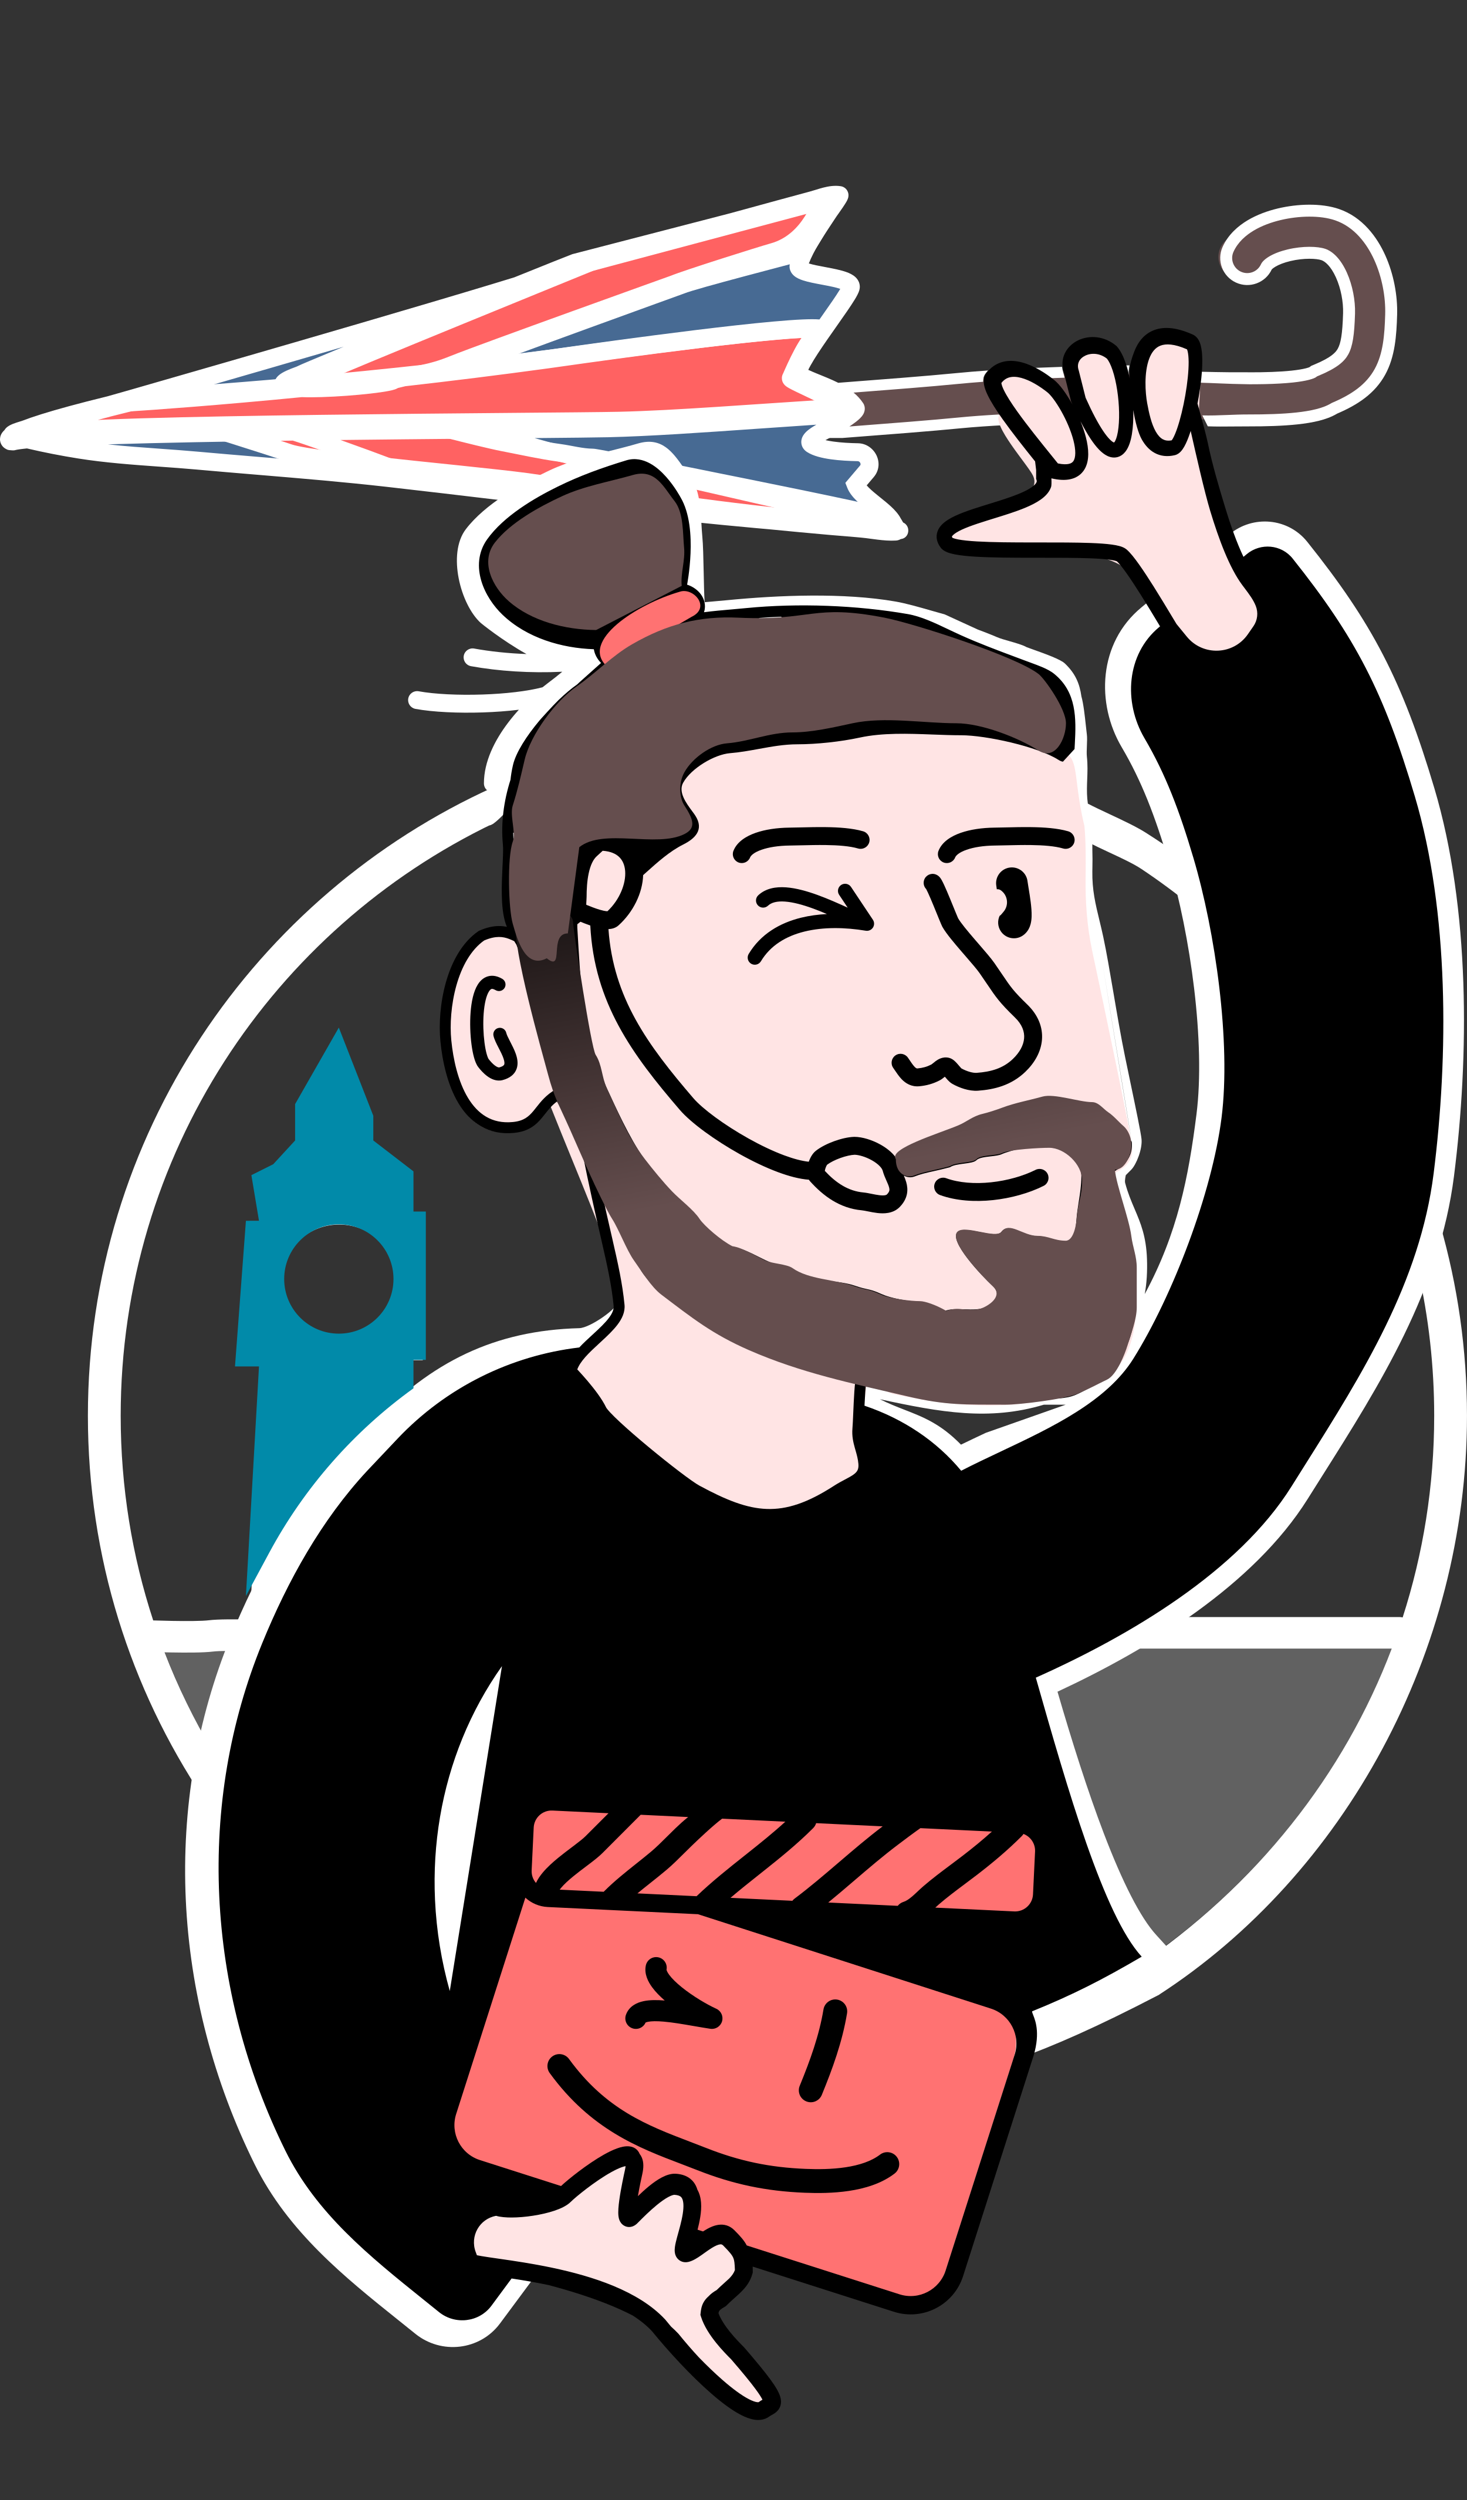 <?xml version="1.0" encoding="UTF-8"?> <svg xmlns="http://www.w3.org/2000/svg" width="223" height="380" viewBox="0 0 223 380" fill="none"><rect x="0" y="0" width="223" height="380" fill="#333333" stroke="none"/><path d="M122.773 66.653C126.155 67.787 128.505 68.56 130.122 69.079C132.449 69.826 131.9 71.15 130.43 73.11C130.43 74.682 133.705 76.066 134.668 77.892C134.77 78.085 135.548 79.157 135.054 79.187C133.458 79.285 131.69 78.906 130.103 78.765L114.719 77.404C96.57 75.799 78.567 73.479 60.469 71.471C51.147 70.436 41.765 69.8 32.42 68.973C26.699 68.467 20.84 68.281 15.164 67.399C12.344 66.96 9.529 66.408 6.755 65.745C6.58 65.703 5.476 65.546 5.256 65.373C5.065 65.222 5.58 64.987 5.806 64.894C7.024 64.391 9.093 63.812 10.176 63.493C15.592 61.894 21.004 60.278 26.422 58.687C39.185 54.94 52.255 52.211 65.214 49.219C78.484 46.155 91.544 41.98 104.43 37.633C110.559 35.565 116.57 33.155 122.838 31.502C124.076 31.175 125.502 30.57 126.819 30.768C127.028 30.8 125.423 32.936 125.297 33.124C123.699 35.525 121.738 38.133 120.83 40.888C120.296 42.508 129.613 42.241 129.099 44.062C128.612 45.784 119.536 55.962 120.872 56.682C123.453 58.074 127.467 58.87 129.207 61.443C129.552 61.954 126.39 63.703 126.111 63.883C125.488 64.285 124.464 65.343 122.773 66.653Z" fill="#476A93"></path><path d="M43.91 68.829C41.664 68.053 29.342 64.126 27.042 63.554L55.156 62.767C59.388 63.585 63.67 64.114 67.846 65.179C71.107 66.01 74.761 66.915 76.46 67.241C79.329 67.792 82.151 68.436 85.043 68.829C86.739 69.06 88.381 69.53 90.101 69.546C90.889 69.554 108.289 73.106 109.069 73.261C110.666 73.579 132.344 77.916 133.874 78.495C137.075 81.418 104.05 76.794 103.602 76.743C102.751 76.534 95.582 74.865 94.706 74.772C90.696 74.345 86.398 73.7 82.847 73.7C78.53 72.67 48.116 70.282 43.91 68.829Z" fill="#FF6262"></path><path d="M27.042 63.554L26.996 62.206C26.31 62.226 25.747 62.737 25.675 63.406C25.603 64.074 26.045 64.694 26.71 64.86L27.042 63.554ZM43.91 68.829L43.459 70.1L43.91 68.829ZM82.847 73.7L82.529 75.009L82.689 75.048L82.854 75.048L82.847 73.7ZM94.706 74.772L94.847 73.432L94.847 73.432L94.706 74.772ZM103.602 76.743L103.274 78.05L103.36 78.071L103.448 78.081L103.602 76.743ZM133.874 78.495L134.809 77.511L134.613 77.332L134.363 77.237L133.874 78.495ZM109.069 73.261L108.803 74.582L108.803 74.582L109.069 73.261ZM90.101 69.546L90.094 70.894L90.094 70.894L90.101 69.546ZM85.043 68.829L85.225 67.494L85.225 67.494L85.043 68.829ZM76.46 67.241L76.203 68.563L76.46 67.241ZM67.846 65.179L68.185 63.874L68.185 63.874L67.846 65.179ZM55.156 62.767L55.415 61.445L55.264 61.416L55.109 61.42L55.156 62.767ZM26.71 64.86C28.945 65.416 41.216 69.325 43.459 70.1L44.361 67.558C42.111 66.781 29.739 62.836 27.374 62.248L26.71 64.86ZM43.459 70.1C44.111 70.325 45.155 70.537 46.391 70.742C47.659 70.953 49.23 71.172 50.992 71.395C54.519 71.841 58.864 72.31 63.198 72.763C67.54 73.218 71.868 73.657 75.386 74.048C78.951 74.444 81.555 74.777 82.529 75.009L83.166 72.391C81.981 72.108 79.164 71.757 75.681 71.37C72.151 70.978 67.803 70.536 63.476 70.083C59.141 69.629 54.824 69.164 51.331 68.722C49.583 68.501 48.053 68.287 46.837 68.085C45.587 67.877 44.761 67.697 44.361 67.558L43.459 70.1ZM82.854 75.048C86.306 75.048 90.457 75.674 94.564 76.111L94.847 73.432C90.936 73.015 86.49 72.352 82.84 72.352L82.854 75.048ZM94.564 76.111C94.564 76.111 94.567 76.112 94.574 76.113C94.581 76.114 94.591 76.115 94.605 76.117C94.631 76.121 94.666 76.126 94.709 76.134C94.796 76.149 94.908 76.17 95.043 76.196C95.313 76.249 95.659 76.321 96.06 76.406C96.86 76.577 97.859 76.8 98.86 77.027C100.867 77.482 102.862 77.949 103.274 78.05L103.93 75.436C103.491 75.328 101.476 74.856 99.466 74.401C98.46 74.173 97.449 73.947 96.632 73.773C95.86 73.608 95.158 73.465 94.847 73.432L94.564 76.111ZM103.448 78.081C103.445 78.081 103.472 78.084 103.557 78.096C103.632 78.106 103.736 78.12 103.87 78.138C104.136 78.174 104.513 78.225 104.984 78.288C105.925 78.414 107.243 78.588 108.801 78.786C111.916 79.182 116 79.675 119.973 80.075C123.932 80.474 127.83 80.785 130.552 80.809C131.872 80.821 133.07 80.769 133.865 80.565C134.076 80.511 134.316 80.432 134.545 80.309C134.761 80.192 135.085 79.971 135.291 79.577C135.528 79.123 135.505 78.642 135.347 78.253C135.209 77.914 134.983 77.669 134.809 77.511L132.94 79.478C132.966 79.503 132.869 79.426 132.794 79.241C132.698 79.006 132.672 78.665 132.842 78.338C132.982 78.07 133.178 77.963 133.207 77.947C133.249 77.924 133.245 77.934 133.157 77.957C132.756 78.059 131.895 78.125 130.563 78.114C127.979 78.091 124.192 77.792 120.24 77.394C112.324 76.596 104.053 75.439 103.756 75.404L103.448 78.081ZM134.363 77.237C134.066 77.125 133.454 76.972 132.749 76.806C131.995 76.629 131.007 76.409 129.868 76.162C127.588 75.667 124.679 75.06 121.773 74.461C115.958 73.264 110.137 72.099 109.336 71.94L108.803 74.582C109.599 74.74 115.415 75.903 121.221 77.099C124.124 77.697 127.022 78.302 129.287 78.793C130.42 79.039 131.39 79.255 132.12 79.427C132.486 79.513 132.786 79.587 133.013 79.646C133.127 79.676 133.217 79.701 133.286 79.721C133.36 79.743 133.388 79.753 133.386 79.752L134.363 77.237ZM109.336 71.94C108.93 71.859 104.429 70.941 99.856 70.028C97.582 69.573 95.304 69.123 93.544 68.785C92.665 68.617 91.91 68.475 91.348 68.376C91.068 68.326 90.829 68.285 90.643 68.256C90.505 68.235 90.279 68.2 90.107 68.198L90.094 70.894C90.021 70.893 90.023 70.887 90.227 70.919C90.383 70.943 90.599 70.979 90.872 71.028C91.415 71.124 92.155 71.263 93.03 71.431C94.779 71.766 97.048 72.215 99.32 72.669C103.84 73.572 108.429 74.507 108.803 74.582L109.336 71.94ZM90.107 68.198C89.365 68.191 88.616 68.086 87.801 67.942C87.022 67.804 86.109 67.615 85.225 67.494L84.861 70.164C85.673 70.275 86.428 70.435 87.325 70.594C88.185 70.747 89.117 70.885 90.094 70.894L90.107 68.198ZM85.225 67.494C82.383 67.108 79.65 66.481 76.718 65.918L76.203 68.563C79.007 69.102 81.919 69.764 84.861 70.164L85.225 67.494ZM76.718 65.918C75.069 65.602 71.461 64.709 68.185 63.874L67.506 66.483C70.753 67.311 74.453 68.227 76.203 68.563L76.718 65.918ZM55.109 61.42L26.996 62.206L27.088 64.901L55.202 64.115L55.109 61.42ZM68.185 63.874C63.968 62.799 59.51 62.236 55.415 61.445L54.897 64.09C59.265 64.933 63.372 65.429 67.506 66.483L68.185 63.874Z" fill="white"></path><path d="M122.123 38.219C123.785 35.727 127.108 29.911 127.108 29.911L89.724 39.88C89.724 39.88 50.381 55.892 48.96 56.695C39.03 60.189 62.615 58.284 62.615 57.481C66.508 56.451 67.727 56.64 71.451 55.122C75.553 53.45 103.581 43.327 103.581 43.327C105.393 42.567 120.229 38.755 122.123 38.219Z" fill="#FF6262"></path><path d="M127.108 29.911L126.762 28.607C127.295 28.465 127.86 28.65 128.196 29.077C128.532 29.504 128.574 30.09 128.302 30.565L127.108 29.911ZM122.123 38.219L123.268 38.953L122.985 39.378L122.49 39.518L122.123 38.219ZM103.581 43.327L104.108 44.569L104.075 44.583L104.042 44.595L103.581 43.327ZM71.451 55.122L71.965 56.37L71.965 56.37L71.451 55.122ZM62.615 57.481L61.244 57.494L61.244 56.449L62.271 56.177L62.615 57.481ZM48.96 56.695L49.634 57.865L49.527 57.926L49.41 57.967L48.96 56.695ZM89.724 39.88L89.211 38.632L89.292 38.599L89.377 38.577L89.724 39.88ZM127.108 29.911C128.302 30.565 128.302 30.565 128.302 30.565C128.302 30.565 128.302 30.565 128.302 30.566C128.302 30.566 128.302 30.566 128.301 30.566C128.301 30.567 128.3 30.568 128.3 30.57C128.298 30.573 128.295 30.577 128.292 30.582C128.286 30.594 128.276 30.61 128.264 30.632C128.239 30.676 128.202 30.74 128.155 30.823C128.06 30.987 127.923 31.225 127.754 31.518C127.415 32.105 126.946 32.913 126.424 33.799C125.388 35.562 124.123 37.67 123.268 38.953L120.979 37.485C121.786 36.276 123.013 34.23 124.054 32.462C124.571 31.583 125.036 30.781 125.373 30.199C125.541 29.908 125.676 29.672 125.77 29.509C125.817 29.428 125.853 29.365 125.878 29.322C125.89 29.3 125.899 29.284 125.905 29.273C125.909 29.268 125.911 29.264 125.912 29.261C125.913 29.26 125.914 29.259 125.914 29.258C125.914 29.258 125.914 29.257 125.915 29.257C125.915 29.257 125.915 29.257 125.915 29.257C125.915 29.257 125.915 29.257 127.108 29.911ZM122.49 39.518C121.531 39.789 117.315 40.885 113.169 41.993C111.084 42.55 109.008 43.112 107.342 43.582C105.628 44.066 104.462 44.42 104.108 44.569L103.054 42.084C103.606 41.853 104.974 41.447 106.61 40.985C108.295 40.51 110.386 39.943 112.474 39.386C116.672 38.264 120.821 37.186 121.757 36.921L122.49 39.518ZM103.581 43.327C104.042 44.595 104.042 44.595 104.042 44.595C104.042 44.595 104.041 44.595 104.041 44.595C104.04 44.595 104.039 44.596 104.037 44.596C104.034 44.598 104.029 44.599 104.022 44.602C104.009 44.607 103.988 44.614 103.962 44.624C103.909 44.643 103.83 44.671 103.727 44.709C103.521 44.783 103.218 44.893 102.831 45.033C102.056 45.313 100.946 45.715 99.6 46.202C96.909 47.177 93.278 48.494 89.519 49.864C81.981 52.61 73.984 55.547 71.965 56.37L70.937 53.875C73.019 53.026 81.088 50.064 88.589 47.331C92.35 45.961 95.983 44.642 98.675 43.667C100.021 43.179 101.132 42.777 101.907 42.497C102.294 42.357 102.597 42.248 102.804 42.173C102.907 42.136 102.986 42.107 103.039 42.088C103.066 42.078 103.086 42.071 103.099 42.066C103.106 42.064 103.111 42.062 103.115 42.061C103.116 42.06 103.118 42.06 103.118 42.059C103.119 42.059 103.119 42.059 103.119 42.059C103.12 42.059 103.12 42.059 103.581 43.327ZM71.965 56.37C70.019 57.163 68.704 57.518 67.378 57.804C66.056 58.09 64.866 58.282 62.959 58.786L62.271 56.177C64.258 55.651 65.624 55.422 66.815 55.165C68.003 54.909 69.159 54.599 70.937 53.875L71.965 56.37ZM63.987 57.468C63.987 57.91 63.781 58.225 63.639 58.39C63.498 58.552 63.35 58.653 63.262 58.706C63.085 58.814 62.904 58.881 62.784 58.922C62.526 59.008 62.206 59.082 61.875 59.147C61.198 59.279 60.274 59.41 59.232 59.53C57.139 59.772 54.462 59.979 52.093 60.05C50.909 60.085 49.782 60.088 48.834 60.04C47.94 59.995 47.039 59.901 46.413 59.671C46.243 59.608 46.036 59.516 45.84 59.374C45.646 59.234 45.386 58.991 45.244 58.609C44.906 57.699 45.507 57.018 45.765 56.781C46.072 56.499 46.478 56.27 46.889 56.074C47.322 55.867 47.862 55.651 48.51 55.423L49.41 57.967C48.816 58.176 48.377 58.355 48.065 58.503C47.731 58.663 47.625 58.75 47.627 58.748C47.629 58.746 47.726 58.659 47.803 58.482C47.895 58.27 47.937 57.97 47.822 57.659C47.719 57.383 47.543 57.238 47.474 57.188C47.403 57.136 47.362 57.126 47.396 57.139C47.585 57.208 48.1 57.297 49 57.342C49.846 57.384 50.892 57.383 52.035 57.349C54.321 57.281 56.919 57.079 58.939 56.847C59.952 56.73 60.794 56.608 61.367 56.496C61.662 56.439 61.839 56.392 61.921 56.365C61.972 56.348 61.922 56.359 61.834 56.413C61.791 56.439 61.675 56.513 61.558 56.649C61.438 56.788 61.244 57.078 61.244 57.494L63.987 57.468ZM48.286 55.525C48.552 55.374 49.428 54.994 50.587 54.502C51.804 53.985 53.461 53.292 55.406 52.484C59.298 50.869 64.351 48.791 69.358 46.74C74.366 44.688 79.329 42.661 83.04 41.147C84.895 40.39 86.438 39.762 87.517 39.322C88.056 39.102 88.48 38.93 88.768 38.812C88.912 38.754 89.023 38.709 89.098 38.678C89.135 38.663 89.163 38.652 89.182 38.644C89.192 38.64 89.199 38.637 89.203 38.635C89.206 38.634 89.208 38.634 89.209 38.633C89.209 38.633 89.21 38.633 89.21 38.633C89.21 38.633 89.211 38.632 89.724 39.88C90.237 41.128 90.237 41.128 90.237 41.128C90.237 41.129 90.236 41.129 90.235 41.129C90.234 41.13 90.233 41.13 90.23 41.131C90.225 41.133 90.218 41.136 90.209 41.14C90.19 41.148 90.162 41.159 90.124 41.174C90.05 41.205 89.939 41.249 89.795 41.308C89.507 41.426 89.084 41.598 88.544 41.818C87.466 42.257 85.924 42.885 84.069 43.642C80.359 45.156 75.397 47.182 70.391 49.233C65.385 51.284 60.336 53.36 56.451 54.973C54.508 55.779 52.859 56.469 51.652 56.982C51.049 57.238 50.56 57.448 50.202 57.606C50.023 57.685 49.881 57.749 49.776 57.797C49.658 57.852 49.624 57.871 49.634 57.865L48.286 55.525ZM89.377 38.577L126.762 28.607L127.455 31.215L90.07 41.184L89.377 38.577Z" fill="white"></path><path d="M94.067 63.936C84.486 64.15 11.78 64.339 7.421 65.826C7.421 65.826 2.932 65.061 23.026 60.407C23.026 60.407 50.492 58.871 85.258 54.279C86.071 54.171 86.87 54.062 87.682 53.95C93.729 53.119 120.754 49.467 124.956 50.01C124.996 50.121 123.937 51.258 123.893 51.377C122.751 52.169 120.685 56.916 120.685 56.916C120.126 57.212 131.464 61.194 127.448 61.98C114.596 62.766 102.767 63.742 94.067 63.936Z" fill="#FF6262"></path><path d="M7.421 65.826L7.179 67.153C7.409 67.193 7.646 67.174 7.867 67.098L7.421 65.826ZM94.067 63.936L94.044 62.589L94.067 63.936ZM127.448 61.98L127.526 63.325L127.619 63.319L127.71 63.301L127.448 61.98ZM120.685 56.916L121.333 58.101L121.759 57.876L121.949 57.439L120.685 56.916ZM123.893 51.377L124.683 52.475L125.037 52.23L125.185 51.831L123.893 51.377ZM124.956 50.01L126.253 49.555L125.974 48.781L125.143 48.674L124.956 50.01ZM87.682 53.95L87.498 52.615L87.682 53.95ZM85.258 54.279L85.434 55.614L85.434 55.614L85.258 54.279ZM23.026 60.407L22.955 59.061L22.834 59.068L22.716 59.095L23.026 60.407ZM7.867 67.098C7.866 67.098 7.869 67.098 7.874 67.096C7.878 67.095 7.886 67.093 7.895 67.09C7.914 67.085 7.94 67.078 7.974 67.071C8.043 67.055 8.133 67.038 8.248 67.019C8.478 66.981 8.778 66.941 9.15 66.901C9.893 66.822 10.878 66.745 12.081 66.672C14.483 66.525 17.702 66.395 21.486 66.281C29.053 66.051 38.839 65.881 48.797 65.751C68.686 65.492 89.296 65.391 94.091 65.284L94.044 62.589C89.258 62.696 68.723 62.796 48.775 63.056C38.814 63.186 29.008 63.356 21.416 63.586C17.622 63.701 14.37 63.832 11.925 63.981C10.704 64.055 9.67 64.135 8.865 64.222C8.113 64.303 7.419 64.402 6.976 64.553L7.867 67.098ZM94.091 65.284C102.826 65.088 114.725 64.108 127.526 63.325L127.37 60.635C114.468 61.424 102.707 62.395 94.044 62.589L94.091 65.284ZM127.71 63.301C128.031 63.239 128.369 63.144 128.673 62.984C128.974 62.825 129.362 62.538 129.564 62.044C129.777 61.522 129.678 61.034 129.526 60.697C129.384 60.38 129.17 60.131 128.99 59.951C128.32 59.282 127.09 58.611 125.993 58.062C124.837 57.485 123.556 56.916 122.664 56.502C122.198 56.286 121.862 56.124 121.665 56.014C121.545 55.947 121.57 55.95 121.64 56.012C121.664 56.034 121.714 56.08 121.77 56.151C121.82 56.214 121.921 56.354 121.985 56.564C122.055 56.796 122.083 57.139 121.914 57.495C121.753 57.834 121.495 58.016 121.333 58.101L120.037 55.731C119.858 55.825 119.589 56.018 119.422 56.37C119.246 56.739 119.274 57.096 119.349 57.345C119.469 57.74 119.738 57.971 119.787 58.014C119.959 58.167 120.167 58.287 120.295 58.359C120.595 58.526 121.022 58.729 121.478 58.941C122.429 59.382 123.626 59.912 124.734 60.466C125.899 61.048 126.716 61.538 127.024 61.846C127.089 61.91 127.053 61.894 127.009 61.795C126.956 61.676 126.874 61.39 127.012 61.053C127.138 60.744 127.357 60.623 127.383 60.61C127.412 60.595 127.367 60.623 127.186 60.658L127.71 63.301ZM120.685 56.916C121.949 57.439 121.949 57.439 121.949 57.439C121.949 57.439 121.949 57.439 121.949 57.439C121.949 57.439 121.949 57.439 121.949 57.439C121.95 57.439 121.95 57.438 121.95 57.437C121.951 57.435 121.952 57.432 121.954 57.428C121.958 57.42 121.963 57.408 121.97 57.391C121.985 57.358 122.007 57.309 122.035 57.246C122.092 57.119 122.174 56.936 122.278 56.713C122.484 56.266 122.77 55.665 123.089 55.044C123.41 54.417 123.753 53.791 124.075 53.286C124.236 53.032 124.381 52.827 124.504 52.674C124.639 52.507 124.7 52.464 124.683 52.475L123.102 50.278C122.562 50.653 122.09 51.325 121.745 51.867C121.359 52.474 120.972 53.184 120.633 53.843C120.293 54.507 119.991 55.143 119.774 55.611C119.666 55.845 119.578 56.039 119.518 56.175C119.487 56.243 119.464 56.296 119.447 56.333C119.439 56.352 119.433 56.366 119.429 56.376C119.426 56.381 119.425 56.385 119.423 56.388C119.423 56.389 119.422 56.39 119.422 56.391C119.422 56.392 119.422 56.392 119.422 56.392C119.422 56.392 119.422 56.392 119.421 56.392C119.421 56.392 119.421 56.393 120.685 56.916ZM125.185 51.831C125.147 51.933 125.105 52.006 125.092 52.028C125.074 52.059 125.059 52.08 125.053 52.089C125.041 52.106 125.036 52.112 125.045 52.101C125.062 52.08 125.093 52.041 125.143 51.982C125.248 51.857 125.364 51.723 125.511 51.549C125.644 51.392 125.795 51.212 125.914 51.056C125.97 50.982 126.044 50.882 126.107 50.775C126.137 50.726 126.191 50.632 126.237 50.512C126.261 50.452 126.296 50.348 126.316 50.216C126.335 50.098 126.358 49.847 126.253 49.555L123.66 50.465C123.557 50.18 123.581 49.938 123.597 49.83C123.616 49.709 123.648 49.618 123.666 49.573C123.701 49.482 123.736 49.423 123.741 49.416C123.754 49.394 123.751 49.401 123.713 49.452C123.643 49.544 123.534 49.676 123.401 49.832C123.283 49.971 123.129 50.151 123.024 50.276C122.969 50.341 122.91 50.412 122.86 50.476C122.836 50.507 122.804 50.55 122.772 50.597C122.756 50.62 122.732 50.655 122.708 50.697C122.688 50.731 122.642 50.813 122.601 50.922L125.185 51.831ZM125.143 48.674C124.486 48.589 123.495 48.593 122.343 48.643C121.162 48.694 119.715 48.797 118.096 48.937C114.856 49.218 110.878 49.651 106.854 50.127C98.803 51.077 90.524 52.2 87.498 52.615L87.865 55.285C90.886 54.87 99.144 53.75 107.168 52.803C111.181 52.329 115.125 51.9 118.323 51.622C119.923 51.484 121.324 51.384 122.449 51.336C123.603 51.286 124.376 51.295 124.769 51.346L125.143 48.674ZM85.082 52.943C67.725 55.235 52.189 56.765 40.993 57.722C35.395 58.2 30.883 58.535 27.771 58.751C26.215 58.858 25.01 58.936 24.194 58.987C23.786 59.012 23.476 59.031 23.267 59.043C23.163 59.049 23.085 59.054 23.032 59.057C23.006 59.059 22.987 59.06 22.974 59.06C22.967 59.061 22.962 59.061 22.959 59.061C22.958 59.061 22.956 59.061 22.956 59.061C22.955 59.061 22.955 59.061 22.955 59.061C22.955 59.061 22.955 59.061 23.026 60.407C23.096 61.753 23.097 61.753 23.097 61.753C23.097 61.753 23.098 61.753 23.098 61.753C23.099 61.753 23.1 61.753 23.102 61.752C23.105 61.752 23.111 61.752 23.117 61.752C23.131 61.751 23.151 61.75 23.178 61.748C23.232 61.745 23.312 61.74 23.418 61.734C23.629 61.722 23.942 61.703 24.353 61.677C25.175 61.626 26.387 61.548 27.95 61.44C31.075 61.224 35.602 60.887 41.217 60.408C52.445 59.448 68.025 57.914 85.434 55.614L85.082 52.943ZM22.716 59.095C17.677 60.263 14.158 61.191 11.713 61.929C9.293 62.66 7.848 63.227 7.015 63.69C6.622 63.909 6.208 64.188 5.935 64.57C5.785 64.781 5.636 65.082 5.62 65.457C5.603 65.851 5.739 66.185 5.92 66.429C6.224 66.84 6.653 67.001 6.789 67.049C6.889 67.085 6.978 67.109 7.041 67.125C7.074 67.133 7.102 67.139 7.125 67.144C7.137 67.146 7.147 67.148 7.156 67.149C7.16 67.15 7.165 67.151 7.168 67.152C7.17 67.152 7.172 67.152 7.174 67.153C7.175 67.153 7.176 67.153 7.176 67.153C7.178 67.153 7.179 67.153 7.421 65.826C7.664 64.498 7.665 64.498 7.666 64.498C7.666 64.498 7.668 64.498 7.668 64.498C7.67 64.499 7.671 64.499 7.673 64.499C7.675 64.499 7.678 64.5 7.68 64.5C7.685 64.501 7.689 64.502 7.693 64.503C7.7 64.504 7.706 64.506 7.711 64.507C7.718 64.508 7.73 64.512 7.747 64.518C7.761 64.523 7.803 64.539 7.861 64.573C7.914 64.605 8.035 64.685 8.148 64.838C8.275 65.01 8.379 65.259 8.367 65.555C8.355 65.832 8.246 66.022 8.186 66.106C8.094 66.235 8.06 66.201 8.362 66.033C8.918 65.724 10.119 65.227 12.509 64.505C14.873 63.791 18.327 62.879 23.335 61.719L22.716 59.095ZM87.498 52.615C86.686 52.727 85.891 52.836 85.082 52.943L85.434 55.614C86.251 55.507 87.053 55.397 87.865 55.285L87.498 52.615Z" fill="white"></path><path fill-rule="evenodd" clip-rule="evenodd" d="M127.069 62.622C126.897 60.766 128.262 59.121 130.118 58.949C138.334 58.184 144.641 57.799 150.108 57.486C150.625 57.456 151.134 57.427 151.636 57.398C156.452 57.124 160.61 56.887 164.994 56.458L165.158 56.442H165.323C166.428 56.442 168.283 56.523 170.524 56.621C171.501 56.664 172.552 56.71 173.646 56.754C177.336 56.901 181.704 57.035 186.021 56.989C190.362 56.942 194.535 56.714 197.867 56.167C199.534 55.894 200.887 55.556 201.902 55.172C202.789 54.835 203.212 54.539 203.379 54.388C203.414 54.315 203.506 54.119 203.632 53.749C203.834 53.16 204.045 52.357 204.214 51.416C204.556 49.502 204.676 47.301 204.362 45.419C203.81 42.106 202.429 39.921 200.757 39.093C199.255 38.349 196.152 38.06 190.456 41.857C188.905 42.891 186.81 42.472 185.775 40.921C184.741 39.37 185.161 37.274 186.712 36.24C193.253 31.879 199.075 30.726 203.754 33.044C208.262 35.277 210.316 40.079 211.021 44.309C211.499 47.174 211.292 50.19 210.859 52.607C210.639 53.83 210.35 54.97 210.021 55.932C209.736 56.767 209.293 57.862 208.609 58.672C207.453 60.04 205.831 60.901 204.296 61.484C202.708 62.086 200.874 62.515 198.96 62.829C195.129 63.458 190.559 63.691 186.094 63.739C181.605 63.788 177.104 63.648 173.376 63.499C172.14 63.45 171.007 63.4 169.992 63.356C167.988 63.268 166.447 63.2 165.48 63.194C161.015 63.626 156.767 63.868 152.034 64.138C151.527 64.166 151.014 64.196 150.495 64.225C145.057 64.538 138.842 64.917 130.743 65.671C128.887 65.843 127.242 64.479 127.069 62.622Z" fill="#654E4E"></path><path fill-rule="evenodd" clip-rule="evenodd" d="M0.318 65.781C0.419 65.634 0.54 65.501 0.673 65.38C0.862 65.058 1.133 64.871 1.226 64.807C1.485 64.63 1.788 64.499 1.911 64.447C2.163 64.34 2.703 64.165 3.379 63.958C4.157 63.657 5.124 63.322 6.321 62.948C8.629 62.226 11.853 61.336 16.337 60.239C17.512 59.908 18.674 59.579 19.856 59.24C25.485 57.623 40.814 53.212 55.2 49C62.394 46.893 69.349 44.837 74.737 43.206C75.978 42.83 77.134 42.477 78.191 42.151C82.98 40.221 86.484 38.819 86.957 38.648L87.019 38.626L111.005 32.412C116.284 30.96 120.868 29.717 123.126 29.109C123.386 29.039 123.656 28.955 123.961 28.861L124.07 28.827C124.41 28.722 124.787 28.606 125.175 28.508C125.94 28.315 126.858 28.157 127.806 28.303C128.175 28.36 128.548 28.573 128.778 28.953C128.969 29.267 128.982 29.569 128.979 29.705C128.974 29.971 128.894 30.181 128.87 30.243C128.804 30.416 128.709 30.587 128.639 30.707C128.486 30.971 128.271 31.297 128.066 31.597C127.856 31.905 127.637 32.215 127.466 32.458L127.248 32.763C127.202 32.828 127.179 32.861 127.169 32.875L127.165 32.881C126.882 33.316 126.594 33.747 126.308 34.177C125.007 36.133 123.728 38.056 122.953 40.044C123.578 40.244 124.463 40.41 125.488 40.602L125.604 40.624C126.629 40.817 127.806 41.041 128.691 41.362C129.122 41.518 129.638 41.749 130.036 42.121C130.5 42.554 130.864 43.259 130.629 44.108C130.508 44.544 130.214 45.064 129.941 45.514C129.637 46.013 129.243 46.607 128.804 47.249C128.321 47.954 127.754 48.761 127.171 49.59C126.711 50.244 126.241 50.912 125.794 51.557C124.755 53.057 123.81 54.473 123.213 55.547C123.067 55.808 122.953 56.031 122.866 56.216C123.271 56.404 123.711 56.59 124.184 56.784L124.355 56.854L124.703 56.995C125.33 57.25 126 57.522 126.647 57.816C126.902 57.932 127.161 58.054 127.42 58.184C134.481 57.644 140.707 57.166 145.258 56.722C146.867 56.564 148.515 56.429 150.188 56.311C150.049 56.462 149.916 56.625 149.79 56.801C149.506 57.194 149.433 57.636 149.445 58.03C148.083 58.132 146.738 58.246 145.42 58.375C141.33 58.775 135.902 59.2 129.753 59.672C130.299 60.128 130.795 60.654 131.203 61.27C131.673 61.981 131.374 62.684 131.243 62.927C131.09 63.211 130.875 63.444 130.711 63.604C130.365 63.942 129.904 64.286 129.485 64.577C129.369 64.658 129.245 64.741 129.119 64.825C135.68 64.322 141.543 63.868 145.915 63.441C147.659 63.27 149.665 63.126 151.823 63.004C151.983 63.237 152.148 63.474 152.318 63.713C152.525 64.005 152.74 64.303 152.962 64.605C150.428 64.738 148.076 64.899 146.077 65.094C141.417 65.55 135.081 66.035 128.041 66.574L128.039 66.574L126.089 66.57C125.91 66.584 126.231 66.656 126.089 66.57C125.884 66.676 125.677 66.786 125.479 66.898C125.819 66.977 126.211 67.049 126.652 67.112C127.836 67.279 129.186 67.352 130.432 67.374C132.953 67.419 134.566 70.459 132.816 72.519L131.748 73.777C131.844 73.89 131.959 74.012 132.093 74.145C132.524 74.572 133.059 75.011 133.66 75.495L133.821 75.624C134.358 76.055 134.939 76.522 135.448 76.994C135.998 77.505 136.567 78.113 136.926 78.808C136.924 78.803 136.933 78.815 137.058 79.021C137.122 79.125 137.203 79.262 137.282 79.411C137.348 79.442 137.415 79.478 137.479 79.521L137.483 79.523C137.541 79.561 137.814 79.741 137.969 80.117C138.069 80.361 138.114 80.683 138.019 81.02C137.931 81.329 137.761 81.522 137.648 81.624C137.448 81.806 137.238 81.869 137.177 81.888C137.082 81.916 136.992 81.932 136.923 81.942L136.909 81.945C136.664 82.09 136.406 82.147 136.201 82.16C135.247 82.22 134.276 82.132 133.387 82.024C133.038 81.981 132.712 81.937 132.4 81.895L132.397 81.895L132.395 81.895C131.866 81.823 131.373 81.756 130.872 81.711L130.048 81.637C128.77 81.536 127.389 81.42 125.97 81.295C123.045 81.038 119.94 80.743 117.229 80.478L114.961 80.273C101.92 79.095 88.938 77.551 75.97 76.009C70.253 75.329 64.538 74.65 58.822 74.002C52.327 73.266 45.819 72.722 39.29 72.177C36.147 71.914 32.997 71.651 29.843 71.366C28.02 71.201 26.157 71.068 24.276 70.933C20.167 70.638 15.97 70.337 11.905 69.691C9.291 69.276 6.68 68.766 4.099 68.161C3.934 68.177 3.779 68.194 3.632 68.21C2.801 68.302 2.391 68.386 2.277 68.426C2.108 68.486 1.703 68.443 1.563 68.428C1.52 68.423 1.502 68.421 1.526 68.426C1.526 68.426 1.292 68.411 1.189 68.373C1.05 68.321 0.613 68.151 0.304 67.719C0.121 67.462 -0.015 67.113 0.001 66.704C0.017 66.314 0.167 66.001 0.318 65.781ZM14.906 63.469C13.301 63.921 11.336 64.476 9.457 65.014C11.492 64.917 13.849 64.828 16.451 64.746C24.387 64.496 34.64 64.312 45.055 64.172C49.568 64.111 54.11 64.058 58.508 64.011L68.523 63.708L68.646 63.735C68.908 63.792 69.171 63.849 69.436 63.904C71.893 63.881 74.24 63.86 76.439 63.841L76.536 63.84C84.22 63.771 90.07 63.719 92.388 63.665C98.616 63.521 106.376 62.979 115 62.376C118.323 62.144 121.774 61.903 125.315 61.672C125.07 61.535 124.802 61.392 124.515 61.243C123.661 60.8 122.755 60.371 121.939 59.985C121.649 59.847 121.37 59.715 121.109 59.59C120.633 59.361 120.188 59.142 119.876 58.961C119.743 58.884 119.53 58.756 119.354 58.594L119.35 58.59C119.29 58.536 119.029 58.296 118.911 57.894C118.835 57.635 118.809 57.266 118.983 56.886C119.002 56.845 119.022 56.806 119.043 56.769L119.084 56.673C119.148 56.526 119.239 56.317 119.352 56.063C119.578 55.556 119.894 54.869 120.249 54.151C120.602 53.437 121.006 52.671 121.408 52.016C121.537 51.806 121.682 51.58 121.839 51.358C120.702 51.415 119.317 51.519 117.753 51.659C114.393 51.962 110.251 52.43 106.041 52.945C97.625 53.976 88.979 55.191 85.877 55.633C85.065 55.749 84.264 55.863 83.448 55.974C75.764 57.026 68.421 57.931 61.616 58.703C61.268 58.783 60.898 58.872 60.498 58.974L60.491 58.979C60.313 59.086 60.13 59.154 60.007 59.195C59.742 59.283 59.412 59.359 59.069 59.425C58.366 59.562 57.406 59.697 56.321 59.821C54.144 60.07 51.358 60.284 48.892 60.357C47.812 60.39 46.779 60.395 45.877 60.363C42.763 60.667 39.853 60.936 37.18 61.173C31.305 61.693 26.567 62.058 23.297 62.292C21.661 62.41 20.393 62.494 19.533 62.55C19.103 62.578 18.775 62.598 18.554 62.611L18.34 62.624C17.107 62.921 15.964 63.202 14.906 63.469ZM30.837 58.912C36.934 57.152 44.597 54.933 52.252 52.698L52.017 52.795C50.083 53.593 48.438 54.276 47.228 54.787C46.219 55.213 45.427 55.554 45.062 55.735C44.431 55.958 43.901 56.17 43.474 56.372C43.048 56.574 42.633 56.807 42.323 57.091C42.165 57.234 41.884 57.537 41.762 57.952C40.081 58.109 38.472 58.256 36.941 58.391C34.74 58.586 32.699 58.759 30.837 58.912ZM67.014 49.558C71.065 47.913 75.109 46.277 78.547 44.89C79.975 44.452 81.237 44.058 82.296 43.719C83.96 43.188 85.203 42.769 85.779 42.522C90.458 40.917 105.313 36.789 115.435 34.02L122.791 32.115C122.655 32.37 122.502 32.635 122.333 32.905C121.282 34.575 119.641 36.304 117.167 36.991L117.163 36.992C115.199 37.543 104.047 41.062 101.984 41.907L100.752 42.349C99.945 42.639 98.788 43.054 97.387 43.558C94.584 44.565 90.802 45.927 86.886 47.343C79.074 50.167 70.675 53.226 68.509 54.102C66.654 54.852 65.446 55.173 64.207 55.439C63.871 55.511 63.522 55.581 63.151 55.655C62.918 55.701 62.677 55.749 62.424 55.801C57.312 56.387 52.494 56.899 48.051 57.343L48.321 57.229C49.52 56.723 51.156 56.043 53.088 55.246C56.95 53.654 61.979 51.603 67.014 49.558ZM117.922 39.55C118.974 39.258 119.905 38.83 120.725 38.32C120.491 38.847 120.282 39.382 120.108 39.921C119.984 40.305 119.983 40.724 120.136 41.124C120.278 41.498 120.52 41.763 120.732 41.941C121.13 42.275 121.64 42.479 122.057 42.616C122.863 42.881 123.932 43.081 124.895 43.261L125.101 43.3C126.17 43.501 127.094 43.684 127.728 43.909C127.693 43.968 127.655 44.032 127.614 44.099C127.349 44.536 126.987 45.082 126.557 45.712C126.074 46.417 125.534 47.185 124.968 47.989L124.57 48.556C123.902 48.501 122.997 48.511 121.967 48.557C120.728 48.613 119.209 48.725 117.509 48.878C114.108 49.184 109.932 49.656 105.712 50.173C97.268 51.207 88.602 52.425 85.494 52.868C84.682 52.984 83.888 53.097 83.079 53.208C80.679 53.536 78.313 53.85 75.985 54.15C79.412 52.892 83.694 51.338 87.842 49.838C91.756 48.423 95.536 47.062 98.338 46.055C99.739 45.551 100.896 45.136 101.702 44.847L103.029 44.369C104.83 43.62 115.947 40.105 117.922 39.55ZM115.272 65.156C118.137 64.956 121.089 64.749 124.1 64.55C123.968 64.624 123.837 64.701 123.709 64.779C123.233 65.068 122.62 65.481 122.237 65.985C122.043 66.24 121.762 66.707 121.809 67.316C121.862 67.998 122.285 68.449 122.671 68.7C123.616 69.316 124.991 69.626 126.271 69.808C127.61 69.997 129.082 70.073 130.383 70.096C130.537 70.099 130.684 70.188 130.769 70.365C130.85 70.535 130.819 70.665 130.741 70.756L128.503 73.391L128.8 74.149C129.097 74.905 129.644 75.552 130.177 76.08C130.722 76.62 131.364 77.142 131.954 77.616L132.105 77.737C132.268 77.868 132.426 77.996 132.58 78.121L132.327 78.058L132.076 77.996C130.134 77.517 127.656 76.929 125.18 76.349C120.226 75.189 115.266 74.061 114.585 73.906C114.499 73.887 114.197 73.817 113.732 73.71C112.328 73.386 109.434 72.718 106.508 72.053C104.57 71.613 102.63 71.176 101.131 70.849C100.382 70.686 99.739 70.549 99.261 70.452C99.022 70.404 98.819 70.365 98.661 70.337C98.542 70.316 98.354 70.283 98.212 70.281C97.576 70.273 96.934 70.171 96.239 70.03C96.044 69.991 95.839 69.948 95.629 69.903C95.121 69.795 94.577 69.679 94.046 69.597C92.31 69.327 90.62 68.939 88.883 68.54L88.877 68.538C88.193 68.381 87.501 68.222 86.796 68.068C85.678 67.824 83.508 67.229 81.264 66.589C86.623 66.54 90.628 66.499 92.45 66.457C98.744 66.311 106.608 65.761 115.27 65.156L115.272 65.156ZM114.141 76.339C114.704 76.466 118.216 77.265 122.223 78.196L115.206 77.561C110.104 77.1 105.016 76.584 99.933 76.033C97.367 75.615 94.919 75.022 92.292 74.31C91.287 74.038 88.891 73.696 85.923 73.32C83.749 73.044 81.212 72.742 78.579 72.43L78.544 72.426L78.542 72.425C77.545 72.307 76.535 72.187 75.526 72.066C71.833 71.624 68.155 71.171 65.178 70.741C63.69 70.526 62.386 70.318 61.348 70.122C60.284 69.921 59.576 69.745 59.23 69.609C58.245 69.223 54.979 68.027 51.765 66.879C58.379 66.801 64.88 66.738 70.712 66.684C71.176 66.775 71.637 66.863 72.096 66.951C74.416 67.397 76.684 67.832 78.957 68.49C81.725 69.291 84.877 70.179 86.367 70.504C87.026 70.648 87.692 70.801 88.362 70.955C90.126 71.36 91.926 71.774 93.74 72.055C94.213 72.129 94.665 72.225 95.146 72.327L95.148 72.328C95.371 72.375 95.601 72.424 95.842 72.473C96.564 72.618 97.343 72.75 98.159 72.763L98.175 72.766C98.195 72.769 98.234 72.775 98.298 72.786L98.313 72.788C98.446 72.812 98.631 72.848 98.863 72.895C99.326 72.988 99.957 73.123 100.703 73.285C102.193 73.61 104.126 74.045 106.062 74.485C108.972 75.146 111.914 75.825 113.316 76.149L114.141 76.339ZM44.513 66.971C46.376 67.548 52.143 69.609 55.751 70.93C50.331 70.367 44.889 69.912 39.466 69.459C36.331 69.197 33.203 68.936 30.089 68.655C28.155 68.48 26.233 68.342 24.322 68.205C21.663 68.015 19.026 67.826 16.409 67.541L16.536 67.537C24.301 67.293 34.302 67.111 44.513 66.971Z" fill="white"></path><path d="M161.825 57.41L161.629 56.627C161.534 56.331 161.472 56.042 161.44 55.761C160.082 55.804 158.718 55.854 157.354 55.913C158.253 56.376 159.09 56.937 159.8 57.478C160.475 57.454 161.151 57.431 161.825 57.41Z" fill="white"></path><path d="M200.543 63.943C201.369 63.733 202.357 63.412 203.265 62.867C206.432 61.511 209.003 59.796 210.569 56.941C212.066 54.211 212.286 51.011 212.378 47.836C212.463 44.935 211.858 41.651 210.573 38.799C209.324 36.025 207.108 32.992 203.539 31.768C200.825 30.839 197.22 30.978 194.257 31.682C192.706 32.05 191.085 32.629 189.647 33.487C188.239 34.329 186.72 35.613 185.856 37.512C184.915 39.578 185.828 42.014 187.893 42.955C189.943 43.888 192.359 42.996 193.315 40.963C193.323 40.952 193.339 40.935 193.362 40.912C193.439 40.834 193.591 40.705 193.861 40.544C194.399 40.222 195.186 39.908 196.157 39.678C198.24 39.183 200.144 39.293 200.875 39.544C201.41 39.727 202.292 40.426 203.08 42.175C203.836 43.851 204.213 45.895 204.163 47.597C204.068 50.891 203.794 52.202 203.363 52.988C203.055 53.55 202.386 54.337 199.769 55.422L199.335 55.602L199.038 55.815L199.025 55.82C198.944 55.853 198.781 55.911 198.514 55.979C197.998 56.111 197.285 56.233 196.372 56.331C194.555 56.527 192.288 56.596 189.886 56.591C189.851 56.59 189.813 56.589 189.759 56.588C189.72 56.587 189.672 56.586 189.61 56.585C189.497 56.583 189.326 56.584 189.072 56.585C188.168 56.589 186.201 56.599 181.938 56.492V58.154C183.373 58.19 184.587 58.242 185.571 58.284C186.265 58.314 186.846 58.338 187.31 58.349C187.871 58.362 188.299 58.372 188.629 58.38C189.131 58.391 189.405 58.396 189.57 58.4C189.731 58.403 189.789 58.404 189.854 58.406C190.211 58.407 190.567 58.406 190.92 58.404C191.366 58.4 191.807 58.394 192.242 58.385C193.807 58.351 195.283 58.274 196.567 58.136C197.528 58.032 198.334 57.898 198.962 57.738C199.629 57.568 199.928 57.41 200.009 57.352L200.223 57.199L200.465 57.099C203.239 55.948 204.356 54.952 204.955 53.861C205.622 52.644 205.883 50.912 205.978 47.65C206.035 45.683 205.607 43.365 204.735 41.429C203.844 39.451 202.666 38.238 201.463 37.826C200.295 37.426 198.015 37.371 195.738 37.912C194.638 38.173 193.667 38.545 192.93 38.985C192.178 39.435 191.822 39.861 191.684 40.165C191.159 41.318 189.798 41.828 188.645 41.303C187.492 40.778 186.983 39.417 187.508 38.264C188.166 36.818 189.355 35.776 190.578 35.046C191.817 34.306 193.254 33.786 194.677 33.448C197.445 32.79 200.675 32.706 202.95 33.486C205.848 34.478 207.77 36.995 208.918 39.544C210.086 42.137 210.641 45.147 210.564 47.783C210.471 50.98 210.24 53.766 208.977 56.068C207.674 58.443 205.492 59.954 202.431 61.25C201.717 61.699 200.879 61.985 200.095 62.184C199.181 62.417 198.143 62.581 197.059 62.698C194.89 62.932 192.341 63 189.844 62.995C188.719 62.992 187.605 63.036 186.528 63.078C185.203 63.13 183.933 63.179 182.769 63.138L183.599 64.8C184.947 64.847 186.08 64.836 187.382 64.823C188.123 64.816 188.919 64.808 189.84 64.81C192.362 64.815 194.987 64.747 197.254 64.502C198.387 64.38 199.517 64.205 200.543 63.943Z" fill="white"></path><path d="M171.69 55.538H171.14C171.304 56.06 171.449 56.619 171.575 57.2V56.343L171.69 55.538Z" fill="white"></path><path d="M24.924 250.892C29.916 263.598 36.956 276.251 46.841 286.106C65.609 304.818 91.064 315.33 117.607 315.33C144.15 315.33 169.605 304.818 188.373 286.106C196.002 278.501 206.419 266.276 213.508 248.399L24.924 250.892Z" fill="#616161"></path><path fill-rule="evenodd" clip-rule="evenodd" d="M172.675 62.169C172.165 62.212 171.657 62.284 171.154 62.385C170.994 59.022 170.192 55.362 168.963 53.963C165.999 51.487 161.663 53.655 162.747 56.906L163.831 61.241C164.447 62.627 165.019 63.799 165.549 64.78C165.159 65.045 164.778 65.328 164.408 65.627C163.64 62.988 161.004 60.347 159.577 59.201C157.129 57.233 152.33 53.964 150.745 58.014C149.973 59.086 154.089 64.166 157.078 67.855C158.311 69.375 159.351 70.659 159.779 71.329C159.75 71.386 159.721 71.444 159.692 71.501C159.475 71.936 159.447 72.43 159.419 72.925C159.396 73.331 159.373 73.738 159.246 74.116C158.642 75.906 154.886 77.066 151.266 78.184C146.943 79.518 142.816 80.793 144.489 83.009C145.308 84.094 152.092 84.093 158.617 84.092C164.471 84.091 170.116 84.091 171.06 84.874C171.98 85.638 173.721 88.267 175.314 90.824L173.465 92.359C166.97 97.749 166.588 106.924 170.51 113.573C173.533 118.699 175.567 123.998 177.673 131.08C180.962 142.137 183.257 158.481 181.877 169.372C180.667 178.928 179.011 187.452 174.012 196.697C174.325 195.009 174.414 193.221 174.356 191.421C174.241 187.909 173.38 185.89 172.479 183.776C171.967 182.575 171.442 181.343 171.032 179.79C170.939 179.434 171.136 178.617 171.136 178.617L171.967 177.786C172.743 176.991 173.673 174.643 173.525 173.144C173.43 172.187 172.684 168.607 171.771 164.234C171.533 163.093 171.284 161.898 171.032 160.682C170.41 157.677 169.82 154.209 169.259 150.914L169.259 150.913C168.715 147.722 168.199 144.694 167.709 142.405C167.517 141.507 167.315 140.674 167.121 139.873L167.121 139.872C166.526 137.421 166.004 135.268 166.048 132.436C166.05 132.306 166.052 132.185 166.054 132.071C166.055 131.986 166.057 131.904 166.058 131.827C166.075 130.816 166.082 130.398 166.048 129.113V127.452C166.048 127.175 166.075 126.885 166.103 126.595C166.157 126.015 166.212 125.435 166.048 124.959C165.119 122.263 165.193 120.367 165.268 118.436C165.311 117.348 165.353 116.249 165.217 114.99C165.172 114.571 165.196 113.966 165.22 113.359L165.22 113.359C165.245 112.726 165.271 112.092 165.217 111.667C165.168 111.273 165.117 110.808 165.064 110.311L165.064 110.31C164.901 108.801 164.705 106.981 164.386 105.852C164.116 103.913 163.474 102.378 161.894 100.867C161.253 100.229 158.906 99.389 157.067 98.731C156.714 98.605 156.379 98.485 156.079 98.375C155.434 98.018 154.41 97.727 153.443 97.452C152.736 97.251 152.06 97.059 151.585 96.856C150.459 96.375 149.415 95.975 148.653 95.696L143.617 93.39C142.982 93.216 142.317 93.025 141.642 92.832C139.72 92.281 137.722 91.708 136.14 91.433C128.259 90.061 118.404 90.456 110.482 91.231C109.732 91.305 108.987 91.369 108.245 91.433C107.867 91.466 107.489 91.498 107.113 91.532C107.033 90.309 106.999 88.616 106.965 86.916V86.916C106.923 84.847 106.88 82.766 106.756 81.505C106.7 80.933 106.665 80.306 106.627 79.653L106.627 79.653V79.653C106.486 77.168 106.322 74.289 104.92 72.473C104.579 72.031 104.254 71.567 103.929 71.105L103.929 71.105C102.247 68.707 100.596 66.354 96.98 67.409C95.609 67.809 94.218 68.159 92.828 68.51C89.665 69.307 86.501 70.105 83.554 71.488C79.178 73.541 73.712 76.619 70.801 80.452C67.97 84.18 70.009 91.93 73.106 94.71C73.106 94.71 76.241 97.285 80.032 99.412C77.234 99.309 74.521 99.022 72.08 98.578C71.34 98.444 70.631 98.934 70.497 99.674C70.362 100.414 70.853 101.122 71.593 101.257C75.768 102.016 80.662 102.337 85.471 102.103C84.859 102.616 84.163 103.172 83.323 103.799C83.053 104.001 82.768 104.223 82.471 104.464C80.139 105.074 76.796 105.449 73.361 105.564C69.691 105.688 66.064 105.512 63.644 105.072C62.904 104.937 62.195 105.428 62.061 106.167C61.926 106.907 62.417 107.616 63.157 107.75C65.841 108.239 69.681 108.413 73.453 108.285C75.29 108.224 77.146 108.089 78.874 107.876C78.294 108.517 77.724 109.198 77.186 109.914C75.228 112.514 73.561 115.726 73.561 119.079C73.561 119.638 73.898 120.119 74.381 120.331C74.306 120.648 74.213 120.99 74.091 121.371C73.779 122.349 74.23 124.771 74.381 125.448C74.9 125.448 75.918 124.426 76.569 123.773C76.961 123.38 77.219 123.121 77.156 123.298C77.004 123.721 77.064 125.535 77.12 127.203L77.12 127.203C77.158 128.355 77.194 129.438 77.156 129.944C77.086 130.88 77.113 132.354 77.136 133.65C77.143 134.015 77.149 134.365 77.153 134.685C77.147 135.051 77.144 135.419 77.146 135.787C77.141 135.917 77.135 136.025 77.13 136.123C77.111 136.468 77.098 136.7 77.156 137.421C77.169 137.591 77.192 137.749 77.22 137.897C77.401 140.392 77.965 142.525 79.446 143.091C78.711 143.164 78.076 142.866 77.375 142.536L77.375 142.536C76.115 141.944 74.638 141.251 71.969 142.422C68.121 146.217 66.812 152.978 67.29 157.848C67.879 163.841 70.85 171.852 78.09 171.14C80.395 170.914 81.51 169.525 82.681 168.067L82.681 168.067C83.038 167.624 83.399 167.174 83.801 166.748C83.866 167.382 83.906 167.817 83.906 167.817C83.906 167.817 89.908 181.643 90.552 184.432C90.966 186.225 91.545 188.169 92.112 190.073C92.962 192.927 93.786 195.691 93.986 197.725C94.088 198.756 89.726 201.834 88.059 201.878C75.218 202.221 65.558 206.949 56.457 216.539L51.806 221.44L51.796 221.451C44.459 229.322 39.087 238.979 35.051 248.825C29.922 261.338 27.606 274.977 28.244 288.809C28.883 302.64 32.461 316.344 38.723 328.991C43.799 339.241 52.444 346.161 60.577 352.672L60.829 352.874L60.833 352.877C61.609 353.499 62.382 354.118 63.153 354.74C67.073 357.902 72.948 357.282 76.009 353.155L81.902 345.212C88.076 346.259 95.638 348.213 99.229 352.563C104.677 358.891 113.606 367.414 116.308 365.537C117.226 364.9 116.958 364.583 115.051 362.324C114.006 361.085 112.468 359.264 110.363 356.486C109.525 355.552 107.365 353.145 106.913 350.809C107.105 349.981 107.279 349.384 108.766 348.597C109.254 348.159 109.718 347.782 110.149 347.432L110.149 347.431C111.327 346.474 112.255 345.72 112.745 344.477C112.798 343.835 112.78 343.336 112.684 342.903L134.899 350.01C138.763 351.246 142.898 349.115 144.134 345.251L154.439 313.037C160.093 311.004 166.637 308.164 176.121 303.232L180.275 299.078L175.77 294.121C173.341 291.482 170.6 286.028 167.788 278.66C165.331 272.222 162.953 264.7 160.751 257.134C174.685 250.651 190.571 240.911 198.766 227.858C199.467 226.742 200.171 225.626 200.88 224.505L201.056 224.226C209.685 210.569 218.828 196.098 221.026 178.742C223.329 160.553 223.491 138.141 218.042 119.824C213.16 103.412 208.582 94.691 198.723 82.362C195.792 78.696 190.455 78.26 186.914 81.199L186.79 81.301C185.07 76.427 183.722 70.739 182.813 66.901L182.625 66.109C182.482 65.507 181.674 64.806 180.477 64.071C181.472 59.484 181.905 53.067 180.496 52.429C171.643 48.417 172.031 58.633 172.648 62.027C172.657 62.074 172.666 62.121 172.675 62.169ZM84.681 333.945C84.723 334.255 84.757 334.567 84.783 334.879C85.203 334.715 85.582 334.534 85.901 334.336L84.681 333.945ZM137.526 214.293C136.33 213.826 135.09 213.343 133.752 212.678C142.942 214.664 150.367 216.002 158.675 213.509H161.998L149.857 217.783C148.599 218.375 147.329 218.973 146.079 219.581C142.994 216.426 140.388 215.409 137.526 214.293L137.526 214.293L137.526 214.293ZM104.677 342.276C104.076 342.413 104.22 341.559 104.545 340.3L106.708 340.992C105.965 341.585 105.254 342.144 104.677 342.276Z" fill="white"></path><path d="M173.042 88.719C174.749 90.135 180.761 96.969 181.937 98.866C185.667 99.399 190.09 98.651 191.146 95.034C191.703 93.125 191.479 91.314 191.012 90.22C186.98 87.173 184.025 74.695 182.437 66.234C181.436 60.9 184.593 52.397 179.445 50.681C176.952 49.85 176.4 49.276 176.122 51.512C174.46 54.835 171.379 56.183 171.968 59.82C170.835 57.488 168.249 52.399 165.322 53.174C163.319 53.704 163.036 58.386 163.344 60.704C163.696 63.351 163.72 65.451 163.917 68.127C162.367 64.936 160.534 59.488 157.845 57.327C155.396 55.36 148.706 54.835 151.915 63.033C150.775 64.615 156.193 70.585 157.014 72.274C159.503 77.398 141.155 78.581 144.552 83.081C146.106 85.14 169.475 80.589 173.042 88.719Z" fill="#FFE4E4" style="mix-blend-mode:multiply"></path><path d="M151.966 58.519C150.835 60.077 160.266 70.233 161.08 71.896C170.323 69.171 163.395 61.816 160.727 59.688C158.298 57.75 153.538 54.529 151.966 58.519Z" fill="#FFE4E4"></path><path d="M170.038 54.529C167.098 52.09 162.797 54.225 163.872 57.428L164.947 61.698C173.549 80.915 173.549 58.495 170.038 54.529Z" fill="#FFE4E4"></path><path d="M179.543 69.053C181.425 68.61 183.641 53.989 181.478 53.016C172.695 49.065 173.08 59.128 173.692 62.471C174.25 65.516 175.879 69.913 179.543 69.053Z" fill="#FFE4E4"></path><path fill-rule="evenodd" clip-rule="evenodd" d="M75.047 119.634C38.672 136.078 13.361 172.68 13.361 215.194C13.361 236.698 19.837 256.69 30.945 273.326L32.34 266.199C29.497 261.424 27.041 256.391 25.015 251.145C25.358 251.153 25.718 251.16 26.087 251.167C28.221 251.204 30.894 251.212 32.34 251.035C33.343 250.912 35.508 250.916 37.934 250.961C38.577 250.973 39.234 250.987 39.875 251.001L39.878 251.001L39.879 251.001C41.522 251.038 43.06 251.072 43.987 251.052C46.344 251.002 48.669 250.766 50.884 250.541L50.898 250.539L50.898 250.539C53.139 250.311 55.27 250.095 57.397 250.044C59.138 250.002 60.946 249.987 62.775 249.972C65.366 249.95 68.001 249.927 70.552 249.83C76.085 249.618 81.633 249.675 87.248 249.733H87.249H87.249H87.25H87.25L87.915 249.74C93.737 249.799 99.63 249.848 105.529 249.573C116.393 249.068 127.616 249.316 138.916 249.695C141.204 249.771 143.497 249.853 145.79 249.935L145.797 249.936L145.807 249.936L145.815 249.936L145.824 249.937L145.836 249.937C154.822 250.259 163.818 250.581 172.596 250.581L211.56 250.581C204.316 269.686 191.073 286.618 172.596 299.079L176.119 303.233C204.365 284.956 222.997 251.032 222.997 215.194C222.997 205.097 221.57 195.334 218.905 186.095L215.579 193.188C217.172 200.268 218.013 207.633 218.013 215.194C218.013 225.886 216.332 236.186 213.22 245.843C213.052 245.805 212.876 245.785 212.696 245.785L172.596 245.785C163.913 245.785 155.027 245.467 146.052 245.146C143.732 245.063 141.407 244.98 139.077 244.901C127.761 244.522 116.375 244.268 105.307 244.783C99.563 245.05 93.799 245.004 87.963 244.944L87.26 244.937C81.675 244.879 76.022 244.821 70.368 245.037C67.83 245.135 65.38 245.154 62.89 245.174H62.889L62.888 245.174H62.886L62.388 245.178V206.745H64.266V184.202H62.388V178.096L56.282 173.4V169.643L51.116 157.902L45.48 167.764V173.4L41.254 178.096L38.906 179.036L39.845 185.611H37.966L36.088 206.745H39.845L38.011 246.165C35.715 246.123 33.169 246.102 31.758 246.275C30.71 246.403 28.398 246.411 26.171 246.372C25.096 246.353 24.096 246.325 23.364 246.301L23.287 246.299C20.08 236.51 18.346 226.055 18.346 215.194C18.346 175.506 41.505 141.227 75.047 125.134V119.634ZM173.527 132.095C176.168 133.858 178.721 135.743 181.176 137.743L179.856 130.434C177.991 129.074 176.08 127.775 174.125 126.539C172.704 125.641 170.598 124.654 168.627 123.731C167.408 123.16 166.241 122.613 165.319 122.126V127.941C166.239 128.459 167.45 129.022 168.702 129.604C170.46 130.421 172.299 131.276 173.527 132.095ZM51.562 204.089C56.522 204.089 60.542 200.068 60.542 195.109C60.542 190.149 56.522 186.128 51.562 186.128C46.602 186.128 42.581 190.149 42.581 195.109C42.581 200.068 46.602 204.089 51.562 204.089Z" fill="white"></path><path fill-rule="evenodd" clip-rule="evenodd" d="M37.382 185.559L35.721 207.696H39.369L37.382 242.588L40.927 236.005C46.248 226.123 53.745 217.579 62.852 211.019V206.693H64.73V184.15H62.852V178.045L56.746 173.348V169.591L51.505 156.188L44.859 167.819V173.348L41.536 176.958L38.213 178.619L39.369 185.559H37.382ZM51.506 202.71C56.094 202.71 59.814 198.99 59.814 194.402C59.814 189.814 56.094 186.094 51.506 186.094C46.918 186.094 43.199 189.814 43.199 194.402C43.199 198.99 46.918 202.71 51.506 202.71Z" fill="#018AA9" style="mix-blend-mode:multiply"></path><path fill-rule="evenodd" clip-rule="evenodd" d="M83.228 271.971C80.224 271.827 77.672 274.146 77.529 277.15L77.217 283.656C77.185 284.327 77.276 284.974 77.469 285.578C76.932 286.291 76.504 287.105 76.217 288.003L65.968 320.04C64.594 324.337 66.963 328.934 71.26 330.309L133.545 350.233C137.842 351.608 142.439 349.239 143.814 344.942L154.062 312.905C155.437 308.608 153.068 304.011 148.771 302.636L111.627 290.754L153.172 292.742C156.176 292.886 158.728 290.567 158.872 287.563L159.183 281.056C159.327 278.052 157.008 275.501 154.004 275.357L83.228 271.971Z" fill="#FF7272" style="mix-blend-mode:multiply"></path><path d="M123.8 176.292C125.028 175.337 127.354 174.514 128.816 174.464C130.658 174.464 133.929 176.005 134.434 177.897C134.9 179.644 136.405 181.078 134.746 182.801C133.651 183.938 131.346 183.029 130.064 182.913C127.178 182.651 124.961 181.025 123.109 178.967C122.665 178.474 123.234 176.732 123.8 176.292Z" fill="#FF7272"></path><path d="M112.152 358.065C119.208 366.433 116.995 364.363 115.474 365.541C112.582 367.782 103.603 358.03 98.859 351.982C91.435 343.887 70.536 347.048 68.412 346.133L68.049 344.978C66.903 341.326 69.222 337.498 72.99 336.822L73.376 336.753C75.472 337.456 82.779 335.976 84.584 334.177C86.493 332.276 98.062 322.939 96.15 329.582C95.667 331.26 93.602 338.563 95.221 336.95C96.605 335.571 100.635 331.425 102.75 331.429C109.063 331.441 101.659 342.911 103.811 342.3C105.6 341.793 109.031 337.545 111.027 339.548C113.104 341.633 113.093 342.142 113.018 344.613C112.373 346.537 110.766 347.497 108.837 349.419C107.231 350.378 107.073 351.052 106.907 351.982C107.544 354.55 111.166 357.076 112.152 358.065Z" fill="#FFE4E4"></path><path fill-rule="evenodd" clip-rule="evenodd" d="M80.397 143.162C80.862 143.144 81.329 143.126 80.341 143.223C79.596 143.296 78.954 142.995 78.243 142.661C76.966 142.061 75.47 141.358 72.765 142.545C68.1 145.772 66.794 153.777 67.278 158.711C67.875 164.783 70.358 172.801 77.694 172.08C80.023 171.851 80.913 170.724 81.899 169.475C82.362 168.889 82.846 168.276 83.51 167.715C84.704 170.719 85.884 173.606 87.003 176.345C90.919 185.931 94.094 193.702 94.545 198.285C94.715 200.015 92.906 201.679 91.041 203.393C89.351 204.947 87.615 206.543 87.264 208.269C87.264 208.269 90.665 211.753 91.822 214.168C92.683 215.965 104.014 225.158 106.343 226.42C114.496 230.84 119.428 231.751 127.671 226.42C128.233 226.057 128.778 225.768 129.279 225.504C130.801 224.698 131.904 224.115 131.755 222.336C131.685 221.492 131.48 220.777 131.28 220.08C131.01 219.136 130.749 218.226 130.848 217.08C130.922 216.213 131.344 213.23 131.772 210.43C133.18 210.876 134.492 211.348 135.651 211.867C145.154 213.928 156.111 214.932 166.197 210.561C176.355 206.159 172.206 190.335 169.836 181.298C169.742 180.941 169.651 180.594 169.564 180.259C167.066 179.397 167.616 179.145 168.833 178.587C170.181 177.969 172.346 176.977 172.089 174.367C171.861 172.043 168.035 153.948 166.037 144.586C165.246 140.88 164.965 137.098 165.025 133.309C165.067 130.668 165.051 127.657 164.844 125.552C164.183 122.796 163.918 120.676 163.713 119.041C163.293 115.687 163.128 114.377 160.336 113.819C159.547 113.171 158.6 112.812 157.435 112.37C155.999 111.825 154.232 111.154 152.028 109.665C150.424 109.622 148.849 109.89 147.254 110.161C145.049 110.535 142.806 110.916 140.397 110.495C134.726 109.504 131.343 109.987 126.903 110.62C125.239 110.857 123.427 111.116 121.29 111.326C119.32 111.519 117.65 111.455 116.117 111.395C112.773 111.266 110.079 111.162 106.336 113.818C103.984 115.487 103.342 118.344 102.686 121.261C102.103 123.856 101.509 126.5 99.69 128.397C97.183 131.013 93.982 129.399 91.567 128.181C89.303 127.04 87.729 126.246 88.059 129.603C88.194 130.976 85.609 133.493 83.076 135.958C80.033 138.92 77.067 141.808 78.993 142.545L80.448 143.102C79.469 143.199 79.933 143.181 80.397 143.162ZM85.326 168.006C84.939 167.33 84.663 166.923 84.583 166.968C84.545 166.99 84.508 167.011 84.472 167.033L85.326 168.006Z" fill="#FFE4E4" style="mix-blend-mode:multiply"></path><path fill-rule="evenodd" clip-rule="evenodd" d="M100.073 297.507C100.934 297.687 101.488 298.527 101.318 299.389C101.318 299.389 101.319 299.391 101.32 299.396C101.327 299.44 101.366 299.675 101.717 300.156C102.13 300.722 102.797 301.377 103.643 302.06C105.33 303.421 107.458 304.674 108.882 305.321C109.611 305.652 109.985 306.471 109.757 307.239C109.529 308.007 108.77 308.489 107.978 308.369C107.123 308.239 106.264 308.091 105.416 307.944L105.413 307.944C103.825 307.669 102.276 307.401 100.875 307.279C99.814 307.187 99.018 307.2 98.493 307.31C98.293 307.352 98.185 307.395 98.134 307.422C97.798 308.196 96.912 308.583 96.109 308.289C95.277 307.984 94.85 307.062 95.155 306.229C95.642 304.9 96.856 304.373 97.834 304.168C98.799 303.966 99.933 303.98 101.046 304.072C100.314 303.436 99.638 302.752 99.125 302.049C98.522 301.223 97.902 300.041 98.172 298.749C98.354 297.881 99.205 297.325 100.073 297.507ZM98.095 307.446L98.093 307.449C98.093 307.449 98.101 307.445 98.111 307.435C98.103 307.44 98.098 307.444 98.095 307.446Z" fill="black"></path><path d="M86.499 312.964C85.909 312.153 84.774 311.974 83.963 312.564C83.153 313.153 82.973 314.288 83.563 315.099C89.813 323.693 97.1 326.463 103.611 328.937C104.408 329.24 105.194 329.539 105.964 329.843C111.468 332.016 116.474 333.058 122.343 333.291C124.246 333.367 126.661 333.371 129.061 333.01C131.44 332.653 133.972 331.914 135.979 330.379C136.776 329.77 136.928 328.631 136.319 327.835C135.71 327.038 134.571 326.886 133.775 327.495C132.459 328.501 130.616 329.106 128.522 329.42C126.45 329.732 124.296 329.736 122.488 329.664C117.021 329.446 112.417 328.488 107.298 326.466C106.495 326.15 105.695 325.844 104.897 325.539L104.89 325.536C98.402 323.059 92.087 320.647 86.499 312.964Z" fill="black"></path><path d="M127.268 303.933C128.257 304.098 128.925 305.033 128.76 306.022C128.029 310.413 126.546 314.458 124.926 318.41C124.546 319.338 123.486 319.782 122.558 319.401C121.63 319.021 121.187 317.961 121.567 317.034C123.161 313.145 124.516 309.404 125.179 305.425C125.344 304.437 126.279 303.769 127.268 303.933Z" fill="black"></path><path d="M159.245 178.424C159.581 179.096 159.308 179.914 158.636 180.25C156.434 181.351 153.698 182.12 150.945 182.412C148.199 182.703 145.332 182.529 142.9 181.645C142.194 181.388 141.829 180.607 142.086 179.9C142.343 179.194 143.124 178.829 143.831 179.086C145.758 179.787 148.182 179.967 150.658 179.705C153.127 179.443 155.542 178.753 157.418 177.815C158.091 177.479 158.909 177.751 159.245 178.424Z" fill="black"></path><path d="M74.195 148.394C74.928 148.195 75.668 148.381 76.353 148.783C76.828 149.062 76.987 149.673 76.708 150.148C76.429 150.622 75.818 150.781 75.343 150.502C74.956 150.274 74.774 150.303 74.719 150.318C74.652 150.336 74.505 150.408 74.317 150.711C73.918 151.352 73.635 152.544 73.522 154.048C73.412 155.51 73.472 157.114 73.646 158.457C73.732 159.128 73.845 159.715 73.971 160.176C74.107 160.669 74.23 160.912 74.286 160.984C74.543 161.319 74.892 161.707 75.253 161.973C75.646 162.261 75.843 162.256 75.895 162.242C76.538 162.071 76.628 161.853 76.65 161.792C76.701 161.652 76.707 161.366 76.523 160.839C76.353 160.351 76.084 159.83 75.793 159.264L75.749 159.179C75.476 158.65 75.144 158.005 75.015 157.441C74.893 156.904 75.229 156.37 75.766 156.248C76.303 156.125 76.837 156.462 76.959 156.998C77.021 157.269 77.216 157.674 77.53 158.283L77.585 158.39C77.858 158.919 78.187 159.556 78.405 160.181C78.632 160.829 78.816 161.668 78.525 162.471C78.205 163.353 77.433 163.895 76.409 164.169C75.464 164.421 74.617 163.979 74.073 163.579C73.497 163.157 73.016 162.604 72.704 162.198C72.402 161.805 72.198 161.247 72.049 160.704C71.891 160.129 71.763 159.445 71.668 158.712C71.479 157.246 71.413 155.506 71.534 153.899C71.651 152.334 71.956 150.73 72.624 149.657C72.969 149.104 73.475 148.59 74.195 148.394Z" fill="black"></path><path fill-rule="evenodd" clip-rule="evenodd" d="M175.464 50.165C177.039 49.578 178.992 49.801 181.337 50.864C182.097 51.208 182.396 52.004 182.534 52.548C182.693 53.172 182.756 53.934 182.761 54.74C182.773 56.366 182.554 58.397 182.211 60.377C182.156 60.696 182.097 61.016 182.035 61.333C182.128 61.68 182.245 62.106 182.373 62.574L182.374 62.576L182.376 62.583L182.376 62.584C182.804 64.145 183.36 66.171 183.592 67.293C184.311 70.762 185.342 74.172 186.126 76.76L186.201 77.01C187.052 79.823 188 82.498 189.023 84.641L189.516 84.231C191.633 82.468 194.787 82.751 196.504 84.906C206.004 96.831 210.352 105.127 215.079 121.076C220.299 138.691 220.184 160.487 217.927 178.372C215.84 194.919 207.108 208.792 198.43 222.579C197.728 223.694 197.026 224.809 196.328 225.924C188.241 238.854 171.767 248.612 157.455 254.998C162.274 271.945 167.776 291.112 173.551 297.408C167.627 300.88 163.128 303.184 156.892 305.715C156.879 305.832 156.95 306.014 157.054 306.277C157.43 307.237 158.23 309.273 156.892 313.159L146.398 345.964C144.99 350.364 140.283 352.789 135.883 351.382L114.419 344.516L114.418 344.48L114.429 345.397L114.375 345.595C114.052 346.785 113.4 347.618 112.687 348.332C112.367 348.652 112.016 348.966 111.675 349.27L111.588 349.347C111.211 349.685 110.831 350.028 110.44 350.419L110.309 350.55L110.147 350.64C109.529 350.982 109.366 351.197 109.315 351.281C109.278 351.343 109.25 351.412 109.219 351.614C109.559 352.518 110.204 353.501 110.949 354.429C111.751 355.428 112.585 356.262 113.076 356.754L113.112 356.789L113.144 356.827C114.937 358.901 116.192 360.434 117.04 361.585C117.857 362.694 118.399 363.58 118.611 364.325C118.726 364.729 118.774 365.192 118.632 365.662C118.486 366.143 118.193 366.463 117.938 366.67C117.725 366.843 117.483 366.978 117.341 367.057L117.312 367.073C117.141 367.169 117.04 367.228 116.952 367.294C116.268 367.806 115.464 367.89 114.746 367.792C114.042 367.696 113.32 367.416 112.627 367.058C111.236 366.341 109.669 365.159 108.099 363.79C104.955 361.049 101.552 357.337 99.105 354.329C98.275 353.443 97.278 352.65 96.16 351.939C95.573 351.635 94.963 351.341 94.335 351.057C91.272 349.671 87.839 348.547 84.549 347.635C84.174 347.531 83.802 347.43 83.432 347.332C81.422 346.908 79.488 346.585 77.766 346.322L74.713 350.453C72.833 352.997 69.183 353.413 66.725 351.423C65.957 350.801 65.188 350.183 64.42 349.566L64.41 349.558C56.17 342.937 48.09 336.443 43.382 326.901C37.369 314.712 33.94 301.517 33.328 288.215C32.716 274.912 34.936 261.816 39.836 249.817C43.746 240.244 48.886 231.017 55.804 223.569L60.407 218.7C67.84 210.838 77.675 206.039 88.054 204.811C88.674 204.149 89.374 203.506 90.038 202.896L90.302 202.653C91.193 201.831 91.989 201.075 92.546 200.337C93.108 199.593 93.33 198.995 93.279 198.478C92.973 195.361 92.35 192.541 91.42 188.488L91.243 187.721C90.479 184.396 89.529 180.266 88.411 174.601C88.213 174.212 88.002 173.795 87.782 173.361L87.781 173.359L87.781 173.357L87.778 173.352C87.433 172.67 87.068 171.948 86.704 171.236C86.091 170.036 85.495 168.889 85.03 168.058C84.894 167.813 84.773 167.603 84.668 167.429C83.916 167.976 83.42 168.603 82.885 169.277C82.726 169.479 82.563 169.684 82.388 169.893C81.951 170.419 81.443 170.953 80.752 171.376C80.055 171.803 79.214 172.091 78.133 172.197C76.159 172.391 74.471 171.997 73.055 171.169C71.648 170.345 70.553 169.121 69.707 167.716C68.023 164.924 67.245 161.305 66.946 158.257C66.697 155.723 66.907 152.427 67.774 149.342C68.637 146.272 70.186 143.287 72.715 141.538L72.781 141.493L72.854 141.461C73.977 140.967 74.946 140.763 75.811 140.754C76.263 140.75 76.674 140.8 77.052 140.882C76.949 140.638 76.862 140.385 76.787 140.13C76.421 138.883 76.298 137.369 76.276 135.871C76.255 134.428 76.327 132.94 76.389 131.641L76.398 131.471C76.464 130.099 76.51 129.01 76.444 128.339C76.13 125.144 76.569 121.76 77.597 118.534C77.672 117.884 77.769 117.175 77.983 116.264C78.436 114.342 80.061 111.847 81.976 109.554C81.982 109.525 84.056 107.226 84.891 106.423C85.907 105.446 86.885 104.621 87.708 104.051L87.734 104.033C87.853 103.921 87.972 103.809 88.091 103.697L91.309 100.82L91.367 100.771C90.898 100.286 90.542 99.72 90.355 99.072C90.317 98.941 90.287 98.81 90.265 98.68C85.399 98.517 80.109 96.99 76.396 93.447C75.009 92.124 73.757 90.292 73.164 88.295C72.565 86.276 72.621 83.986 74.049 81.981C76.575 78.437 81.215 75.724 84.719 73.994C88.197 72.278 91.591 71.07 95.217 69.967C96.523 69.57 97.747 69.873 98.746 70.405C99.728 70.928 100.574 71.713 101.243 72.461C101.921 73.22 102.472 74.004 102.85 74.59C103.04 74.886 103.19 75.136 103.293 75.315C103.345 75.405 103.386 75.477 103.414 75.528L103.443 75.581C104.897 78.028 105.074 81.487 104.969 84.097C104.915 85.45 104.78 86.664 104.659 87.539C104.598 87.977 104.541 88.333 104.498 88.581C104.477 88.704 104.459 88.801 104.447 88.868C105.336 89.143 106.104 89.716 106.575 90.386C107.034 91.04 107.349 91.981 107.034 92.996L107.025 93.026L107.014 93.057C108.406 92.873 109.816 92.751 111.252 92.626C111.988 92.562 112.733 92.497 113.484 92.423C121.294 91.656 130.252 91.987 138.022 93.344C140.027 93.695 142.128 94.694 144.076 95.62L144.395 95.771L144.603 95.87C145.079 96.095 145.569 96.325 146.061 96.547C148.765 97.769 151.663 98.853 154.467 99.901L154.469 99.902L155.679 100.355L156.414 100.627L156.682 100.726C157.304 100.955 157.902 101.175 158.436 101.403C159.116 101.693 159.758 102.021 160.283 102.452C163.661 105.226 163.599 109.179 163.386 113.066L163.371 113.335L163.341 113.855L162.458 114.814L161.576 115.773C161.382 115.752 161.147 115.657 160.862 115.476C157.709 113.469 149.883 111.756 146.108 111.756C144.712 111.756 143.266 111.701 141.801 111.646C138.046 111.505 134.165 111.359 130.681 112.112C127.794 112.736 124.151 113.13 121.211 113.13C119.21 113.13 117.277 113.483 115.341 113.835C113.898 114.098 112.452 114.362 110.977 114.48C108.623 114.668 105.074 116.762 103.843 118.978C103.063 120.382 104.314 122.076 105.193 123.266C105.378 123.516 105.546 123.744 105.676 123.942C107.105 126.128 105.612 127.487 103.843 128.372C101.805 129.391 99.955 131.051 98.206 132.621L98.194 132.632L97.764 133.018C97.682 135.717 96.267 138.635 94.024 140.654C93.547 141.083 92.961 141.203 92.492 141.222C93.225 151.641 98.394 158.773 105.404 166.925C106.786 168.531 110.078 170.979 113.781 173.048C115.611 174.07 117.493 174.972 119.227 175.616C120.656 176.146 121.92 176.475 122.939 176.58C123.027 176.335 123.133 176.095 123.253 175.873C123.415 175.573 123.665 175.191 124.024 174.912C124.79 174.316 125.821 173.812 126.817 173.452C127.812 173.093 128.906 172.83 129.828 172.798L129.852 172.797H129.875C131.097 172.797 132.606 173.281 133.85 173.977C134.667 174.434 135.559 175.089 136.171 175.934C136.335 174.765 140.299 173.297 143.327 172.176C144.231 171.842 145.052 171.538 145.662 171.282C146.174 171.068 146.62 170.808 147.063 170.551C147.746 170.154 148.42 169.762 149.311 169.55C150.204 169.337 151.399 168.948 152.228 168.636C153.565 168.133 154.873 167.816 156.212 167.491L156.214 167.49C156.913 167.321 157.621 167.149 158.345 166.948C159.426 166.647 161.194 167.004 162.856 167.339C163.965 167.562 165.028 167.776 165.807 167.779C166.488 167.781 167.018 168.259 167.534 168.723C167.768 168.934 168 169.142 168.241 169.302C168.76 169.646 169.241 170.126 169.7 170.585L169.8 170.685L172.042 173.546C172.188 175.039 171.664 176.139 170.894 176.931C170.172 177.673 169.25 178.13 168.585 178.439L168.598 178.516L168.655 178.538L168.733 178.566L168.813 178.594L168.89 178.622L168.994 178.658L169.414 178.803L169.797 180.267C170.917 184.537 172.469 190.454 172.648 195.935C172.767 199.595 172.273 203.209 170.527 206.018C169.942 207.397 169.057 209.019 168.07 209.491C167.378 209.822 166.715 210.228 166.05 210.635C165.233 211.135 164.412 211.638 163.528 212.007C161.974 212.658 160.243 212.608 158.527 212.558L158.524 212.558C158.223 212.549 157.922 212.541 157.623 212.536C149.889 213.922 142.047 212.962 135.076 211.45L134.992 211.432L134.913 211.397C133.932 210.957 132.838 210.553 131.661 210.168C131.562 210.946 131.491 212.082 131.432 213.286L131.414 213.662C137.319 215.66 142.362 219.029 146.11 223.55C148.015 222.569 150.033 221.616 152.081 220.648C159.923 216.944 168.208 213.03 172.281 206.519C178.249 196.977 184.246 181.325 185.691 169.876C187.135 158.427 184.752 141.669 181.41 130.393C179.283 123.216 177.175 117.655 173.984 112.225C170.733 106.693 171.246 99.448 176.177 95.341L176.339 95.207L176.013 94.664C175.315 93.504 174.393 91.969 173.41 90.406C172.668 89.228 171.918 88.078 171.254 87.14C170.584 86.197 170.074 85.576 169.777 85.316C169.758 85.308 169.695 85.28 169.566 85.244C169.359 85.186 169.067 85.129 168.682 85.077C167.916 84.972 166.891 84.902 165.672 84.857C163.5 84.776 160.811 84.776 158.047 84.777L157.039 84.777C153.946 84.776 150.826 84.763 148.378 84.618C147.157 84.547 146.064 84.44 145.207 84.276C144.78 84.195 144.375 84.092 144.027 83.955C143.712 83.832 143.285 83.621 142.991 83.231C142.435 82.494 142.192 81.619 142.529 80.729C142.824 79.949 143.485 79.394 144.121 78.993C145.41 78.178 147.382 77.521 149.301 76.921C149.659 76.809 150.017 76.698 150.374 76.588C152.006 76.084 153.602 75.591 154.934 75.038C155.74 74.703 156.391 74.369 156.86 74.034C157.343 73.689 157.521 73.424 157.574 73.266C157.604 73.177 157.625 73.046 157.504 72.798V71.447L157.347 70.131C155.632 67.993 153.829 65.721 152.406 63.714C151.45 62.366 150.631 61.09 150.122 60.023C149.869 59.494 149.666 58.961 149.579 58.464C149.496 57.99 149.484 57.349 149.878 56.802C150.576 55.833 151.466 55.246 152.464 54.995C153.438 54.749 154.44 54.841 155.368 55.09C157.205 55.583 158.996 56.756 160.268 57.778C161.11 58.455 162.093 59.827 162.941 61.339L162.971 61.393L163.028 61.495C162.97 61.367 162.911 61.236 162.852 61.103L162.814 61.017L161.717 56.629C161.001 54.415 162.169 52.56 163.876 51.733C165.569 50.914 167.852 51.035 169.669 52.553L169.733 52.607L169.788 52.67C170.373 53.335 170.816 54.294 171.154 55.313C171.38 55.994 171.573 56.745 171.732 57.531C171.584 56.471 171.643 55.502 172.4 53.491C172.931 52.081 173.868 50.76 175.464 50.165ZM159.824 72.706C159.851 73.307 159.845 73.813 159.779 74.009C159.501 74.834 158.873 75.455 158.212 75.927C157.537 76.409 156.704 76.821 155.826 77.186C154.383 77.785 152.654 78.319 151.019 78.823C150.673 78.93 150.33 79.036 149.996 79.141C148.007 79.763 146.347 80.338 145.363 80.959C144.864 81.275 144.729 81.488 144.704 81.552L144.702 81.56L144.703 81.568C144.707 81.587 144.724 81.648 144.794 81.754C144.814 81.764 144.841 81.776 144.877 81.79C145.038 81.853 145.289 81.924 145.644 81.992C146.352 82.127 147.327 82.227 148.515 82.296C150.883 82.436 153.934 82.45 157.04 82.451L158.049 82.451C160.803 82.45 163.539 82.45 165.758 82.532C167.002 82.579 168.116 82.652 168.996 82.772C169.435 82.831 169.843 82.906 170.193 83.004C170.512 83.093 170.914 83.236 171.233 83.501C171.794 83.966 172.477 84.845 173.151 85.795C173.852 86.783 174.628 87.974 175.379 89.167C176.362 90.73 177.351 92.375 178.063 93.56L178.064 93.562L178.068 93.568C178.398 94.117 178.668 94.566 178.85 94.861L180.413 96.772C182.861 99.764 187.493 99.578 189.693 96.4L190.536 95.182C191.164 94.275 191.296 93.112 190.886 92.087C190.513 91.155 189.904 90.344 189.192 89.397C189.074 89.242 188.954 89.082 188.832 88.918C186.891 86.304 185.272 81.972 183.975 77.683C183.084 74.737 181.856 69.304 180.997 65.499C180.955 65.63 180.913 65.758 180.87 65.884C180.611 66.648 180.328 67.34 180.026 67.875C179.875 68.142 179.7 68.404 179.497 68.623C179.305 68.828 179.004 69.086 178.588 69.184C177.433 69.458 176.396 69.326 175.51 68.839C174.649 68.366 174.029 67.613 173.574 66.812C173.036 65.866 172.563 64.133 172.269 62.32C172.306 63.66 172.24 64.948 172.055 66.032C171.887 67.016 171.594 67.998 171.056 68.671C170.771 69.028 170.376 69.348 169.854 69.481C169.324 69.615 168.803 69.521 168.339 69.303C167.474 68.896 166.639 67.985 165.795 66.717C165.311 65.989 164.795 65.098 164.242 64.025C164.576 64.837 164.862 65.667 165.068 66.474C165.291 67.343 165.431 68.219 165.424 69.036C165.418 69.846 165.266 70.673 164.834 71.373C164.382 72.107 163.677 72.61 162.76 72.825C161.92 73.021 160.936 72.968 159.824 72.706ZM136.733 348.727L113.513 341.299C113.139 340.57 112.531 339.883 111.626 338.978C110.905 338.257 110.051 338.049 109.209 338.167C108.429 338.277 107.684 338.662 107.053 339.056L106.98 339.102L106.924 339.138L106.869 339.173L106.038 338.908C106.114 338.611 106.188 338.305 106.255 337.996C106.538 336.699 106.769 335.105 106.389 333.745C106.301 333.429 106.177 333.115 106.009 332.818C105.824 332.2 105.492 331.618 104.941 331.175C104.359 330.706 103.611 330.456 102.728 330.402C101.987 330.358 101.245 330.626 100.598 330.965C99.934 331.313 99.271 331.79 98.661 332.288C98.055 332.782 97.473 333.319 96.969 333.808C97.199 332.443 97.503 331.049 97.639 330.436C97.827 329.588 97.887 328.707 97.567 327.951C97.477 327.737 97.364 327.55 97.233 327.388L97.227 327.371C96.921 326.639 96.291 326.299 95.626 326.237C95.027 326.181 94.372 326.341 93.76 326.564C93.129 326.795 92.45 327.13 91.769 327.514C89.237 328.945 86.373 331.246 85.285 332.269L72.955 328.325C70.022 327.386 68.404 324.248 69.343 321.315L79.837 288.51L79.847 288.475L79.858 288.438C80.763 289.269 81.953 289.799 83.276 289.862L105.881 290.944C105.948 290.944 106.013 290.945 106.077 290.947L150.624 305.3C153.557 306.238 155.175 309.377 154.236 312.31L143.742 345.115C142.804 348.048 139.666 349.665 136.733 348.727ZM103.166 354.768C104.151 355.984 105.188 357.183 106.236 358.314C107.439 359.551 108.671 360.737 109.854 361.769C111.365 363.086 112.736 364.098 113.834 364.664C114.385 364.948 114.794 365.082 115.07 365.119C115.224 365.14 115.296 365.127 115.321 365.12C115.535 364.96 115.75 364.836 115.904 364.749C115.756 364.447 115.455 363.949 114.876 363.163C114.098 362.107 112.909 360.65 111.148 358.612C110.646 358.109 109.739 357.199 108.855 356.098C107.966 354.991 107.013 353.585 106.555 352.12L106.47 351.848L106.503 351.55C106.549 351.128 106.618 350.496 106.997 349.866C107.186 349.551 107.428 349.272 107.723 349.016C108.028 348.68 108.43 348.377 108.944 348.079C109.358 347.67 109.755 347.313 110.115 346.991L110.194 346.92L110.196 346.917C110.429 346.709 110.641 346.519 110.838 346.335C111.281 345.881 111.556 345.491 111.715 345.029C111.671 343.976 111.63 343.578 111.477 343.208C111.315 342.819 110.974 342.351 109.934 341.31C109.765 341.141 109.644 341.112 109.441 341.139C109.147 341.179 108.737 341.35 108.187 341.691C107.813 341.923 107.467 342.17 107.099 342.434C106.917 342.564 106.73 342.698 106.532 342.836C106.027 343.186 105.33 343.651 104.626 343.808C104.29 343.882 103.719 343.911 103.206 343.503C102.732 343.127 102.614 342.613 102.579 342.348C102.512 341.834 102.632 341.243 102.731 340.811C102.828 340.392 102.961 339.909 103.096 339.422L103.164 339.175C103.325 338.59 103.487 337.986 103.619 337.383C103.894 336.118 103.977 335.097 103.791 334.432C103.71 334.141 103.594 333.983 103.468 333.883C103.338 333.779 103.076 333.641 102.541 333.605C102.436 333.598 102.123 333.649 101.562 333.954C101.04 334.239 100.452 334.66 99.847 335.155C98.761 336.044 97.744 337.065 97.1 337.713L96.896 337.918C96.753 338.06 96.534 338.251 96.24 338.374C95.912 338.512 95.408 338.589 94.901 338.312C94.455 338.069 94.255 337.682 94.17 337.472C94.077 337.244 94.036 337.019 94.014 336.845C93.933 336.194 94.022 335.277 94.135 334.443C94.374 332.69 94.834 330.58 95.004 329.813C95.06 329.562 95.083 329.377 95.092 329.245C94.948 329.271 94.753 329.322 94.501 329.412C94.033 329.58 93.479 329.845 92.868 330.187C90.389 331.575 87.519 333.919 86.771 334.667C86.15 335.287 85.185 335.718 84.264 336.026C83.293 336.352 82.165 336.606 81.045 336.78C79.924 336.954 78.776 337.053 77.759 337.054C76.943 337.055 76.098 336.995 75.403 336.801C72.899 337.253 71.398 339.871 72.316 342.312L72.495 342.789C72.684 342.829 72.916 342.873 73.192 342.92C73.847 343.032 74.681 343.152 75.675 343.294L75.677 343.295L75.933 343.331C78.131 343.647 80.987 344.065 84.021 344.707C89.997 345.973 97.042 348.18 101.098 352.54L101.13 352.574L101.159 352.61C101.432 352.946 101.716 353.291 102.011 353.641C102.408 353.99 102.78 354.349 103.126 354.721L103.147 354.744L103.166 354.768ZM93.226 93.252C94.707 92.079 96.621 91.009 98.576 90.165C99.042 88.316 99.131 86.168 98.92 84.119C98.674 81.724 98.001 79.293 96.875 77.497C96.476 76.86 95.636 76.667 94.999 77.066C94.362 77.466 94.169 78.306 94.568 78.943C95.401 80.271 95.992 82.259 96.212 84.397C96.374 85.973 96.325 87.537 96.073 88.872C94.802 88.283 93.931 87.384 93.218 86.242C92.414 84.954 91.846 83.429 91.185 81.65C91.031 81.236 90.871 80.808 90.703 80.366C90.435 79.664 89.649 79.311 88.946 79.579C88.244 79.847 87.891 80.634 88.159 81.336C88.3 81.707 88.441 82.087 88.582 82.466L88.585 82.474L88.586 82.477L88.588 82.483L88.59 82.488L88.591 82.49L88.592 82.494C89.257 84.288 89.943 86.138 90.909 87.684C91.589 88.775 92.423 89.744 93.503 90.515C93.341 90.523 93.173 90.53 93.001 90.535C91.408 90.581 89.546 90.45 88.088 89.863C86.237 89.117 85.521 87.532 85.683 85.845C85.755 85.096 85.206 84.431 84.458 84.36C83.709 84.288 83.044 84.836 82.973 85.585C82.714 88.286 83.935 91.125 87.07 92.388C89.05 93.186 91.36 93.306 93.079 93.257L93.226 93.252ZM91.876 97.96C91.971 97.779 92.026 97.574 92.03 97.356C92.031 97.314 92.03 97.273 92.027 97.233C92.195 96.767 92.496 96.296 92.9 95.828L102.493 90.518C102.572 90.495 102.651 90.473 102.73 90.452C104.517 89.867 106.837 92.226 104.537 93.467C101.724 94.041 98.968 95.034 96.205 96.995C95.001 97.849 93.815 98.756 92.65 99.704C92.083 99.159 91.848 98.57 91.876 97.96ZM94.001 185.742L93.727 185.095C92.989 183.86 92.299 182.59 91.661 181.289C91.571 181.152 91.487 181.019 91.409 180.889C91.949 183.377 92.435 185.488 92.863 187.35L93.039 188.116C93.967 192.159 94.615 195.078 94.933 198.316C95.044 199.448 94.53 200.468 93.872 201.338C93.211 202.214 92.304 203.066 91.428 203.874L91.168 204.114C90.361 204.856 89.584 205.571 88.946 206.299C88.37 206.958 87.962 207.569 87.753 208.149L87.86 208.263L87.985 208.398C88.328 208.769 88.798 209.289 89.305 209.887C90.302 211.062 91.504 212.608 92.133 213.92C92.179 214.016 92.364 214.271 92.767 214.703C93.145 215.109 93.651 215.605 94.254 216.166C95.458 217.285 97.015 218.631 98.624 219.966C100.232 221.3 101.884 222.616 103.277 223.676C104.69 224.75 105.784 225.521 106.3 225.801C110.356 227.999 113.484 229.25 116.563 229.357C119.614 229.463 122.74 228.447 126.781 225.833C127.373 225.45 127.946 225.147 128.441 224.885L128.466 224.872C128.983 224.599 129.389 224.381 129.717 224.148C130.035 223.922 130.228 223.715 130.342 223.494C130.453 223.28 130.527 222.984 130.488 222.516C130.425 221.76 130.245 221.13 130.046 220.434L130.044 220.43L129.98 220.203L129.935 220.044C129.7 219.2 129.482 218.267 129.58 217.119C129.625 216.606 129.66 215.767 129.702 214.799L129.702 214.796C129.723 214.292 129.746 213.752 129.773 213.205C129.828 212.067 129.899 210.871 130.011 209.979L126.588 209.169C123.508 208.439 120.531 207.44 117.685 206.196C115.094 205.354 112.679 204.385 110.759 203.173C110.28 202.87 109.688 202.509 109.025 202.105C107.452 201.146 105.47 199.937 103.6 198.659C102.263 197.746 100.956 196.779 99.86 195.816C98.776 194.864 97.842 193.866 97.312 192.882C95.939 190.336 94.953 187.999 94.001 185.742ZM92.757 101.772C92.509 101.98 92.262 102.19 92.016 102.402C93.897 106.52 97.395 109.077 102.112 112.221C102.608 112.552 103.278 112.418 103.609 111.921C103.94 111.425 103.806 110.755 103.31 110.424C98.401 107.151 95.389 104.85 93.839 101.182L92.757 101.772ZM96.807 99.562C99.498 102.676 103.378 105.538 106.408 107.774L106.419 107.782C106.933 108.16 107.423 108.522 107.878 108.863C108.355 109.221 109.032 109.124 109.39 108.647C109.748 108.17 109.651 107.493 109.174 107.135C108.691 106.773 108.182 106.397 107.654 106.007L107.649 106.004C104.721 103.841 101.243 101.271 98.751 98.502L96.807 99.562ZM102.004 96.728C105.455 101.176 110.36 104.346 117.14 108.113C117.661 108.402 118.318 108.214 118.608 107.693C118.898 107.172 118.71 106.514 118.188 106.225C111.569 102.547 107.068 99.603 103.927 95.679L102.004 96.728ZM139.013 178.821C138.533 179.011 137.912 178.989 137.385 178.682C137.516 178.985 137.654 179.328 137.754 179.677C137.906 180.207 137.999 180.838 137.854 181.528C137.707 182.227 137.343 182.861 136.786 183.44C135.756 184.509 134.3 184.479 133.38 184.374C132.877 184.316 132.379 184.215 131.974 184.133L131.971 184.133C131.531 184.044 131.23 183.984 131 183.963C127.631 183.656 125.121 181.754 123.156 179.572C123.082 179.489 123.018 179.402 122.963 179.314C121.526 179.21 119.908 178.772 118.28 178.168C116.383 177.465 114.372 176.496 112.454 175.425C108.66 173.306 105.035 170.671 103.34 168.7C96.116 160.3 90.33 152.436 89.731 140.673C89.161 140.477 88.622 140.261 88.231 140.103L87.757 140.483V140.983C87.853 142.72 88.607 156.238 89.419 158.674C90.012 159.585 90.724 161.479 91.35 163.145C91.723 164.139 92.066 165.052 92.336 165.629L92.676 166.355C94.398 170.044 96.323 174.164 98.828 177.429C99.227 177.95 99.6 178.484 99.973 179.018C100.679 180.028 101.385 181.038 102.271 181.961C102.72 182.429 103.217 182.853 103.712 183.275C104.525 183.969 105.331 184.656 105.9 185.518C106.585 186.557 110.097 189.354 111.53 189.561C112.755 189.739 114.219 190.475 115.478 191.108C115.816 191.278 116.14 191.44 116.439 191.582C116.788 191.748 117.215 191.916 117.657 192.091C118.467 192.41 119.33 192.75 119.873 193.136C121.314 194.159 123.567 194.417 125.771 194.67C127.27 194.841 128.746 195.01 129.93 195.416C130.884 195.742 131.387 195.852 131.818 195.945C132.392 196.07 132.839 196.167 134.057 196.715C135.382 197.311 138.086 197.825 139.605 197.831C140.266 197.833 141.9 198.341 143.544 199.301C144.4 198.921 145.481 198.965 146.582 199.01C147.76 199.059 148.963 199.108 149.941 198.64C151.548 197.87 152.108 196.596 150.924 195.494C149.28 193.966 144.068 188.512 145.603 187.224C146.193 186.728 147.592 187.005 148.965 187.278C150.38 187.558 151.767 187.833 152.21 187.249C152.921 186.312 153.929 186.728 155.101 187.211C155.878 187.531 156.728 187.882 157.609 187.885C158.43 187.888 159.129 188.117 159.834 188.348C160.555 188.584 161.284 188.823 162.158 188.826C163.346 188.831 163.569 186.286 163.628 185.443C163.695 184.48 163.84 183.554 163.986 182.628C164.181 181.388 164.376 180.148 164.381 178.821C164.39 176.317 161.606 173.796 159.344 173.787C157.979 173.782 153.461 174.878 152.254 175.439C151.881 175.613 151.253 175.686 150.605 175.76C149.716 175.863 148.789 175.969 148.427 176.349C148.132 176.658 147.35 176.762 146.529 176.872C145.718 176.98 144.869 177.093 144.416 177.413C143.448 177.674 142.633 177.856 141.908 178.018C140.806 178.265 139.914 178.464 139.013 178.821ZM143.893 97.372C144.304 97.566 144.722 97.762 145.142 97.951C145.401 98.134 145.659 98.319 145.916 98.504C147.586 99.704 149.237 100.953 150.582 102.177C151.899 103.376 153.046 104.657 153.558 105.937C153.779 106.491 153.51 107.119 152.956 107.341C152.402 107.562 151.774 107.293 151.552 106.739C151.234 105.942 150.407 104.938 149.128 103.775C147.878 102.637 146.309 101.446 144.656 100.257C143.832 99.665 142.993 99.078 142.169 98.502L141.998 98.383C141.235 97.849 140.483 97.324 139.777 96.819C138.848 96.154 137.97 95.505 137.223 94.893C137.394 94.922 137.565 94.951 137.736 94.981C139.505 95.29 141.401 96.19 143.407 97.142L143.893 97.372ZM125.304 93.733C126.578 93.775 127.852 93.843 129.117 93.935C129.586 94.275 130.084 94.625 130.608 94.984C131.766 95.777 133.005 96.586 134.269 97.41L134.274 97.413C134.986 97.877 135.706 98.347 136.423 98.821C138.391 100.124 140.321 101.452 141.871 102.739C143.38 103.991 144.702 105.338 145.244 106.711C145.471 107.288 145.197 107.942 144.632 108.171C144.066 108.401 143.424 108.119 143.196 107.542C142.885 106.753 141.975 105.719 140.481 104.479C139.03 103.275 137.187 102.003 135.225 100.705C134.535 100.248 133.826 99.786 133.118 99.324C131.838 98.489 130.557 97.653 129.381 96.848C127.838 95.791 126.403 94.739 125.304 93.733ZM115.339 93.929C116.45 93.845 117.58 93.782 118.724 93.74C123.797 97.422 129.678 101.292 135.04 103.953C135.575 104.218 135.793 104.866 135.528 105.401C135.262 105.935 134.614 106.153 134.08 105.888C127.797 102.77 120.891 98.077 115.356 93.943L115.339 93.929ZM108.516 94.555C109.425 94.457 110.355 94.375 111.313 94.29C116.617 99.448 121.486 103.146 127.188 105.329C127.745 105.543 128.024 106.167 127.811 106.724C127.597 107.281 126.973 107.56 126.416 107.346C119.869 104.839 114.448 100.495 108.593 94.64C108.566 94.613 108.54 94.585 108.516 94.555ZM78.35 122.409C78.447 121.853 78.564 121.297 78.7 120.743C84.166 120.671 90.647 120.317 95.909 118.97C96.353 118.856 96.806 119.124 96.919 119.569C97.033 120.013 96.765 120.466 96.321 120.58C90.747 122.006 83.927 122.348 78.35 122.409ZM78.098 128.177C78.046 127.651 78.017 127.119 78.008 126.583L87.473 125.653C87.973 125.604 88.415 125.934 88.46 126.391C88.504 126.847 88.135 127.257 87.635 127.306L78.104 128.243L78.098 128.177ZM78.05 131.705L78.072 131.238C80.319 131.155 82.974 130.843 85.013 130.445C85.463 130.357 85.899 130.65 85.987 131.101C86.075 131.551 85.781 131.987 85.331 132.075C83.176 132.496 80.368 132.825 77.994 132.903L78 132.765L78.017 132.396C78.028 132.162 78.039 131.932 78.05 131.705ZM78.138 143.039L78.166 143.053C78.27 143.231 78.379 143.407 78.493 143.579C78.584 143.827 78.683 144.073 78.791 144.315L79.691 146.339C80.677 151.576 82.619 158.661 83.613 162.289L83.617 162.303C83.763 162.835 83.889 163.293 83.987 163.659C84.186 164.395 84.367 165.008 84.546 165.552C84.511 165.566 84.476 165.583 84.441 165.603C83.026 166.406 82.195 167.463 81.521 168.319C81.379 168.5 81.244 168.671 81.112 168.83C80.722 169.299 80.351 169.674 79.885 169.959C79.427 170.24 78.833 170.459 77.971 170.543C76.325 170.705 74.991 170.377 73.894 169.734C72.786 169.087 71.874 168.092 71.129 166.858C69.631 164.373 68.888 161.039 68.599 158.095C68.37 155.759 68.564 152.67 69.374 149.791C70.178 146.928 71.555 144.394 73.595 142.95C74.513 142.556 75.238 142.421 75.827 142.416C76.429 142.41 76.935 142.539 77.414 142.723C77.658 142.817 77.892 142.924 78.138 143.039ZM91.613 129.315L90.719 130.138C90.171 130.624 89.752 131.509 89.49 132.728C89.235 133.914 89.169 135.224 89.169 136.343C89.169 136.523 89.154 136.745 89.142 136.916L89.134 137.029C89.121 137.228 89.115 137.389 89.121 137.524L89.193 137.554C89.728 137.771 90.435 138.059 91.146 138.27C91.597 138.404 91.97 138.482 92.236 138.499L92.262 138.501L92.293 138.502L92.313 138.503L92.341 138.503C94.2 136.756 95.173 134.297 95.031 132.399C94.96 131.456 94.625 130.718 94.07 130.212C93.583 129.768 92.812 129.398 91.613 129.315ZM127.742 176.013C128.57 175.714 129.358 175.543 129.898 175.52C130.52 175.527 131.555 175.813 132.521 176.353C133.545 176.926 134.072 177.547 134.178 177.942C134.325 178.496 134.55 179.005 134.727 179.405L134.736 179.424C134.925 179.85 135.057 180.146 135.137 180.428C135.213 180.691 135.214 180.85 135.189 180.968C135.167 181.077 135.097 181.268 134.824 181.551C134.759 181.619 134.515 181.763 133.689 181.669C133.32 181.627 132.933 181.55 132.512 181.464L132.454 181.453C132.079 181.376 131.638 181.287 131.247 181.251C128.937 181.041 127.068 179.785 125.381 177.97C125.392 177.893 125.411 177.794 125.445 177.677C125.499 177.488 125.573 177.307 125.648 177.168L125.66 177.147L125.669 177.13L125.678 177.114C125.686 177.102 125.693 177.09 125.699 177.08C125.709 177.065 125.717 177.053 125.724 177.043L125.732 177.033C126.196 176.682 126.924 176.308 127.742 176.013ZM76.304 253.244C73.905 256.629 71.887 260.304 70.293 264.207C67.156 271.887 65.735 280.271 66.127 288.786C66.341 293.452 67.098 298.098 68.371 302.628L76.304 253.244ZM104.605 276.184L97.389 275.839L91.583 281.655C91.033 282.205 90.262 282.802 89.523 283.362L89.297 283.533L89.064 283.71L89.05 283.72C88.422 284.194 87.786 284.674 87.175 285.173C86.41 285.798 85.761 286.392 85.3 286.941C85.216 287.042 85.142 287.136 85.079 287.223L91.768 287.543L91.905 287.405C93.396 285.915 95.138 284.528 96.773 283.226L96.775 283.225C97.542 282.614 98.285 282.023 98.968 281.448C99.781 280.763 100.529 280.017 101.342 279.207C101.752 278.799 102.178 278.374 102.637 277.932C103.248 277.344 103.901 276.745 104.605 276.184ZM109.766 276.431C108.302 277.539 106.141 279.598 105.153 280.549C104.8 280.888 104.429 281.258 104.048 281.638L104.044 281.641C103.17 282.511 102.236 283.442 101.306 284.225C100.454 284.942 99.622 285.603 98.813 286.246L98.811 286.247L98.809 286.249L98.806 286.252C98.155 286.769 97.519 287.274 96.899 287.788L105.888 288.218C108.235 285.976 110.738 283.989 113.167 282.06L113.599 281.717C115.595 280.132 117.538 278.573 119.378 276.891L109.766 276.431ZM154.179 290.529L142.176 289.954C142.369 289.773 142.543 289.613 142.713 289.466C143.975 288.377 145.276 287.404 146.635 286.389L146.637 286.387C147.249 285.93 147.872 285.464 148.51 284.974C150.895 283.141 153.147 281.255 155.312 279.091C155.416 278.987 155.504 278.873 155.578 278.753C156.655 279.157 157.398 280.222 157.34 281.433L157.029 287.939C156.957 289.441 155.681 290.6 154.179 290.529ZM139.909 277.873L150.776 278.393C149.352 279.679 147.868 280.89 146.298 282.096C145.745 282.52 145.17 282.951 144.584 283.389L144.581 283.391L144.578 283.393C143.17 284.445 141.702 285.542 140.34 286.718C140.058 286.962 139.776 287.227 139.521 287.467L139.458 287.526C139.175 287.792 138.917 288.032 138.657 288.253C138.122 288.708 137.709 288.964 137.357 289.072C136.991 289.184 136.687 289.402 136.467 289.681L125.904 289.176C127.243 288.08 128.549 286.963 129.838 285.86L129.875 285.828C132.09 283.933 134.252 282.082 136.517 280.377L136.734 280.213L136.735 280.212C137.375 279.728 138.78 278.666 139.909 277.873ZM134.172 277.599C131.876 279.338 129.692 281.207 127.555 283.036L127.477 283.102C125.251 285.007 123.073 286.869 120.788 288.582C120.658 288.68 120.544 288.792 120.448 288.915L111.043 288.465C112.473 287.247 113.953 286.072 115.46 284.875L115.858 284.559C118.456 282.495 121.128 280.351 123.609 277.869C123.827 277.651 123.978 277.391 124.062 277.115L134.172 277.599ZM83.977 275.197L92.499 275.605L89.016 279.088C88.671 279.433 88.103 279.883 87.329 280.47L87.248 280.532L86.888 280.803C86.255 281.281 85.549 281.814 84.879 282.361C84.05 283.038 83.197 283.8 82.519 284.609C82.138 285.063 81.755 285.599 81.475 286.203C81.035 285.693 80.781 285.019 80.816 284.293L81.128 277.787C81.199 276.285 82.475 275.125 83.977 275.197ZM174.382 61.275C174.092 59.693 173.889 56.636 174.693 54.512C175.084 53.482 175.655 52.812 176.434 52.524C177.22 52.233 178.471 52.232 180.433 53.096C180.455 53.141 180.491 53.227 180.53 53.38C180.623 53.746 180.68 54.29 180.686 54.996C180.696 56.396 180.503 58.225 180.181 60.07C179.861 61.912 179.421 63.719 178.959 65.074C178.726 65.756 178.5 66.286 178.299 66.64C178.219 66.78 178.155 66.872 178.11 66.927C177.512 67.041 177.088 66.946 176.758 66.766C176.378 66.559 176.021 66.18 175.693 65.608C175.024 64.437 174.657 62.781 174.382 61.275ZM152.234 58.312C152.227 58.267 152.223 58.233 152.221 58.209C152.605 57.713 153.033 57.463 153.479 57.352C153.972 57.228 154.564 57.255 155.24 57.436C156.613 57.802 158.085 58.728 159.229 59.642C159.717 60.032 160.51 61.059 161.31 62.475C162.09 63.857 162.798 65.471 163.174 66.93C163.362 67.66 163.458 68.317 163.454 68.869C163.449 69.427 163.342 69.806 163.194 70.045C163.065 70.252 162.868 70.42 162.492 70.507C162.131 70.591 161.591 70.601 160.812 70.441C160.558 70.125 160.299 69.804 160.037 69.48L159.998 69.433C158.143 67.137 156.152 64.673 154.626 62.534C153.714 61.256 153.003 60.141 152.588 59.278C152.379 58.843 152.272 58.523 152.234 58.312ZM163.969 56.278C163.639 55.294 164.081 54.486 164.974 54.055C165.875 53.622 167.169 53.643 168.27 54.516C168.548 54.857 168.85 55.45 169.13 56.288C169.42 57.154 169.657 58.198 169.826 59.313C170.168 61.557 170.216 63.962 169.929 65.631C169.781 66.494 169.568 67.004 169.389 67.226C169.389 67.226 169.314 67.26 169.289 67.249C168.999 67.113 168.455 66.65 167.675 65.486C166.93 64.373 166.048 62.739 165.023 60.455L163.982 56.316L163.969 56.278Z" fill="black"></path><path d="M167.584 146.372C169.76 159.74 171.845 172.509 172.042 173.546L167.584 146.372Z" fill="black"></path><path d="M167.579 146.342L162.458 114.814C162.458 114.814 165.077 130.968 167.579 146.342Z" fill="black"></path><path d="M121.825 128.484H121.823L121.82 128.484C121.191 128.499 120.582 128.514 120 128.52C118.352 128.54 116.867 128.772 115.758 129.161C114.582 129.574 114.133 130.049 114.023 130.326C113.746 131.025 112.955 131.367 112.256 131.09C111.557 130.813 111.215 130.022 111.492 129.323C112.048 127.918 113.462 127.081 114.857 126.592C116.321 126.079 118.116 125.82 119.968 125.798C120.487 125.792 121.066 125.778 121.679 125.764C122.894 125.735 124.247 125.704 125.552 125.721C127.515 125.746 129.578 125.88 131.203 126.354C131.925 126.565 132.339 127.321 132.128 128.042C131.918 128.764 131.162 129.178 130.44 128.968C129.194 128.604 127.448 128.468 125.516 128.443C124.256 128.427 123.006 128.456 121.825 128.484Z" fill="black"></path><path d="M156.688 128.443C155.428 128.427 154.177 128.456 152.995 128.484L152.991 128.484C152.363 128.499 151.753 128.514 151.172 128.52C149.524 128.54 148.039 128.772 146.931 129.161C145.754 129.574 145.305 130.049 145.195 130.326C144.918 131.025 144.127 131.367 143.428 131.09C142.729 130.813 142.387 130.022 142.664 129.323C143.22 127.918 144.634 127.081 146.03 126.592C147.493 126.079 149.288 125.82 151.14 125.798C151.659 125.792 152.237 125.778 152.85 125.764C154.065 125.735 155.419 125.704 156.724 125.721C158.687 125.746 160.75 125.88 162.375 126.354C163.097 126.565 163.511 127.321 163.3 128.042C163.09 128.764 162.334 129.178 161.612 128.968C160.366 128.604 158.62 128.468 156.688 128.443Z" fill="black"></path><path d="M142.193 132.894C141.479 132.659 140.71 133.047 140.474 133.761C140.311 134.259 140.449 134.783 140.789 135.134C140.853 135.249 140.944 135.432 141.06 135.684C141.295 136.192 141.586 136.878 141.883 137.596C142.071 138.052 142.257 138.508 142.43 138.932L142.654 139.483L142.713 139.628C142.929 140.153 143.155 140.704 143.282 140.928C143.836 141.903 145.066 143.355 146.169 144.635L146.714 145.265L146.719 145.271L146.732 145.285C147.684 146.386 148.51 147.34 148.916 147.923C149.392 148.606 149.775 149.174 150.11 149.67L150.112 149.672C151.374 151.543 151.953 152.399 154.266 154.639C155.412 155.749 155.755 156.844 155.676 157.818C155.595 158.836 155.034 159.937 153.971 160.955C152.469 162.395 150.638 162.911 148.47 163.068C147.868 163.111 146.939 162.835 146.15 162.398L146.132 162.381L146.107 162.356L146.094 162.343L146.073 162.322L146.059 162.306C145.973 162.215 145.883 162.108 145.769 161.973L145.767 161.972L145.697 161.889C145.565 161.733 145.389 161.528 145.206 161.353C145.075 161.227 144.723 160.893 144.225 160.778C143.26 160.555 142.513 161.077 142.198 161.312C142.076 161.403 141.932 161.522 141.831 161.605L141.779 161.647L141.742 161.678C141.621 161.775 141.577 161.801 141.574 161.803C140.892 162.152 140.277 162.319 139.497 162.396C139.373 162.408 139.267 162.4 139.031 162.157C138.897 162.02 138.753 161.835 138.577 161.585C138.493 161.464 138.407 161.338 138.314 161.199L138.308 161.191C138.26 161.12 138.209 161.045 138.157 160.968L138.076 160.851L138.007 160.752C137.575 160.137 136.726 159.989 136.111 160.421C135.496 160.853 135.348 161.703 135.78 162.318L135.831 162.39L135.856 162.427L135.885 162.47L135.937 162.547L136.003 162.644C136.293 163.076 136.672 163.638 137.08 164.057C137.685 164.678 138.558 165.224 139.763 165.106C140.844 164.999 141.795 164.748 142.812 164.228C143.079 164.092 143.306 163.914 143.451 163.798L143.51 163.749L143.579 163.693L143.625 163.655L143.681 163.721C143.794 163.855 143.935 164.021 144.071 164.166C144.215 164.32 144.461 164.571 144.769 164.745C145.787 165.32 147.294 165.883 148.667 165.783C151.153 165.603 153.709 164.977 155.855 162.921C157.257 161.579 158.241 159.892 158.39 158.036C158.543 156.137 157.803 154.274 156.159 152.683C154.056 150.646 153.613 149.99 152.399 148.193C152.06 147.691 151.661 147.101 151.15 146.366C150.653 145.654 149.702 144.556 148.759 143.467L148.755 143.462L148.74 143.445L148.734 143.438L148.413 143.067L148.231 142.857C147.056 141.494 146.042 140.273 145.651 139.585L145.644 139.57C145.637 139.554 145.624 139.525 145.604 139.482L145.575 139.416L145.534 139.32C145.454 139.133 145.352 138.886 145.233 138.595L144.957 137.92C144.782 137.49 144.59 137.018 144.399 136.556C144.1 135.834 143.792 135.105 143.532 134.543C143.404 134.265 143.276 134.002 143.159 133.794C143.102 133.693 143.03 133.572 142.946 133.458C142.904 133.402 142.839 133.32 142.752 133.235C142.687 133.172 142.496 132.994 142.193 132.894Z" fill="black"></path><path d="M119.335 137.036C118.09 136.946 117.257 137.181 116.744 137.662C116.308 138.072 115.622 138.051 115.212 137.614C114.803 137.178 114.824 136.492 115.261 136.082C116.41 135.003 117.974 134.764 119.491 134.874C121.021 134.984 122.695 135.46 124.292 136.04C125.896 136.624 127.489 137.339 128.861 137.963L127.562 136.015C127.23 135.517 127.364 134.844 127.862 134.512C128.36 134.18 129.033 134.315 129.365 134.813L132.688 139.797C132.928 140.156 132.931 140.624 132.697 140.987C132.462 141.349 132.034 141.538 131.608 141.467C128.452 140.941 125.159 140.888 122.302 141.589C119.458 142.288 117.107 143.713 115.668 146.11C115.36 146.624 114.695 146.79 114.181 146.482C113.668 146.174 113.502 145.508 113.81 144.995C115.623 141.974 118.544 140.28 121.785 139.484C123.045 139.175 124.363 138.999 125.7 138.932C124.993 138.631 124.271 138.339 123.551 138.077C122.024 137.522 120.569 137.125 119.335 137.036Z" fill="black"></path><path d="M153.563 131.857C154.88 131.718 156.06 132.673 156.199 133.99C156.214 134.133 156.263 134.425 156.344 134.912L156.383 135.149C156.478 135.723 156.593 136.434 156.68 137.139C156.765 137.823 156.837 138.605 156.816 139.295C156.806 139.633 156.771 140.065 156.653 140.497C156.556 140.849 156.276 141.692 155.419 142.24C154.304 142.953 152.821 142.626 152.108 141.511C151.649 140.793 151.62 139.923 151.955 139.204C152.039 139.158 152.115 139.095 152.181 139.018L152.547 138.587C153.401 137.581 153.2 136.057 152.114 135.307C151.935 135.183 151.725 135.139 151.525 135.168C151.484 134.91 151.448 134.671 151.43 134.493C151.291 133.176 152.246 131.996 153.563 131.857Z" fill="black"></path><path d="M103.325 89.944C96.875 91.795 88.102 97.433 92.243 101.271L105.116 93.762C108.135 92.327 105.396 89.226 103.325 89.944Z" fill="#FF7272" style="mix-blend-mode:multiply"></path><path d="M77.334 91.378C80.791 94.416 85.871 95.715 90.621 95.762L103.628 89.048C103.439 87.127 104.181 85.192 103.988 83.228C103.776 81.076 103.947 77.949 102.534 76.155C100.851 74.018 99.643 71.208 96.192 72.2C92.599 73.234 88.844 73.851 85.446 75.418C81.943 77.033 77.566 79.454 75.232 82.461C72.962 85.387 74.862 89.205 77.334 91.378Z" fill="#654E4E" style="mix-blend-mode:multiply"></path><path d="M83.319 163.354C82.236 159.342 77.979 144.372 78.392 140.326C78.486 139.409 87.137 136.793 87.124 140.326C87.192 141.557 89.839 159.241 90.553 160.339C91.511 161.81 91.485 163.764 92.215 165.324C94.044 169.232 95.332 172.664 98.03 176.184C99.198 177.707 100.816 179.683 102.184 181.108C103.384 182.359 105.414 183.861 106.338 185.262C107.031 186.313 109.661 188.585 111.323 189.416C112.893 189.644 114.875 190.905 116.307 191.585C117.305 192.059 119.613 192.136 120.461 192.739C122.907 194.478 126.793 194.448 129.749 195.461C131.998 196.231 131.765 195.805 133.919 196.774C135.258 197.377 138.344 197.767 139.88 197.772C140.547 197.775 142.199 198.287 143.86 199.258C145.652 198.464 147.626 199.636 149.538 198.72C151.163 197.942 152.162 196.654 150.965 195.54C149.304 193.995 144.037 188.481 145.587 187.179C146.8 186.16 151.383 188.368 152.265 187.204C153.46 185.627 155.489 187.839 157.721 187.847C159.399 187.853 160.25 188.579 161.999 188.585C163.2 188.59 163.602 186.115 163.661 185.262C163.819 182.984 164.483 181.789 164.492 179.447C164.501 176.915 161.792 174.471 159.507 174.462C158.127 174.457 153.529 174.696 152.31 175.264C151.414 175.681 149.074 175.52 148.442 176.184C147.85 176.805 145.31 176.608 144.389 177.259C141.923 177.924 140.438 178.085 138.928 178.683C137.882 179.098 136.168 178.514 136.177 176.184C134.973 174.622 142.711 172.291 145.648 171.061C146.963 170.51 147.851 169.663 149.335 169.31C150.238 169.095 151.446 168.702 152.283 168.386C154.341 167.611 156.332 167.272 158.465 166.679C160.286 166.172 164.039 167.512 166.006 167.519C167.006 167.523 167.686 168.541 168.466 169.059C169.31 169.619 170.053 170.534 170.768 171.144C171.547 171.808 172.643 173.721 171.471 176.184C171.158 176.843 170.515 177.785 169.476 177.785C169.676 180.107 171.63 185.192 171.969 187.847C172.194 189.616 172.806 190.916 172.799 192.739C172.793 194.562 172.806 196.898 172.799 198.72C172.793 200.537 171.924 202.779 171.38 204.546C170.988 205.819 169.749 208.994 168.293 209.691C166.735 210.438 165.423 211.169 163.804 211.847C161.842 212.668 155.002 213.516 152.861 213.508C146.64 213.485 143.92 213.647 137.907 212.235C129.462 210.253 121.752 208.68 113.815 205.201C108.272 202.77 105.262 200.367 100.523 196.774C98.967 195.594 97.442 193.084 96.369 191.585C95.262 190.04 94.054 186.821 93.046 185.262C92.2 183.954 90.373 180.045 89.723 178.616C88.59 176.126 88.052 174.849 86.677 171.753C84.843 167.624 84.29 166.952 83.319 163.354Z" fill="url(#paint0_linear_57_521)"></path><path d="M104.037 126.778C99.784 128.904 91.71 125.832 88.06 128.77L86.32 141.875C83.364 141.875 85.862 147.871 83.115 145.656C79.918 147.324 78.657 142.906 77.968 140.493L77.942 140.401C77.278 138.077 77.09 130.323 77.942 127.939C78.461 126.483 77.456 123.961 77.942 122.436C78.716 120.002 79.166 117.969 79.752 115.478C80.657 111.632 84.448 106.551 87.667 104.323C90.595 102.296 93.007 99.697 96.119 97.908C101.374 94.886 106.267 93.604 112.26 93.885C123.448 94.41 123.522 91.76 134.452 93.885C138.844 94.739 154.367 99.721 157.884 102.456C158.8 103.169 162.038 107.715 162.038 109.933C162.038 112.306 160.37 115.669 157.884 114.087C154.731 112.08 149.157 109.933 145.383 109.933C140.408 109.933 134.443 108.886 129.598 109.933C126.711 110.557 123.4 111.324 120.46 111.324C116.969 111.324 113.947 112.709 110.491 112.985C108.137 113.174 105.267 115.168 104.037 117.384C103.092 119.083 103.29 121.294 104.037 122.436C105.466 124.622 105.806 125.893 104.037 126.778Z" fill="#654E4E" style="mix-blend-mode:multiply"></path><defs><linearGradient id="paint0_linear_57_521" x1="99.692" y1="183.601" x2="88.061" y2="121.293" gradientUnits="userSpaceOnUse"><stop stop-color="#654E4E"></stop><stop offset="1"></stop></linearGradient></defs></svg> 